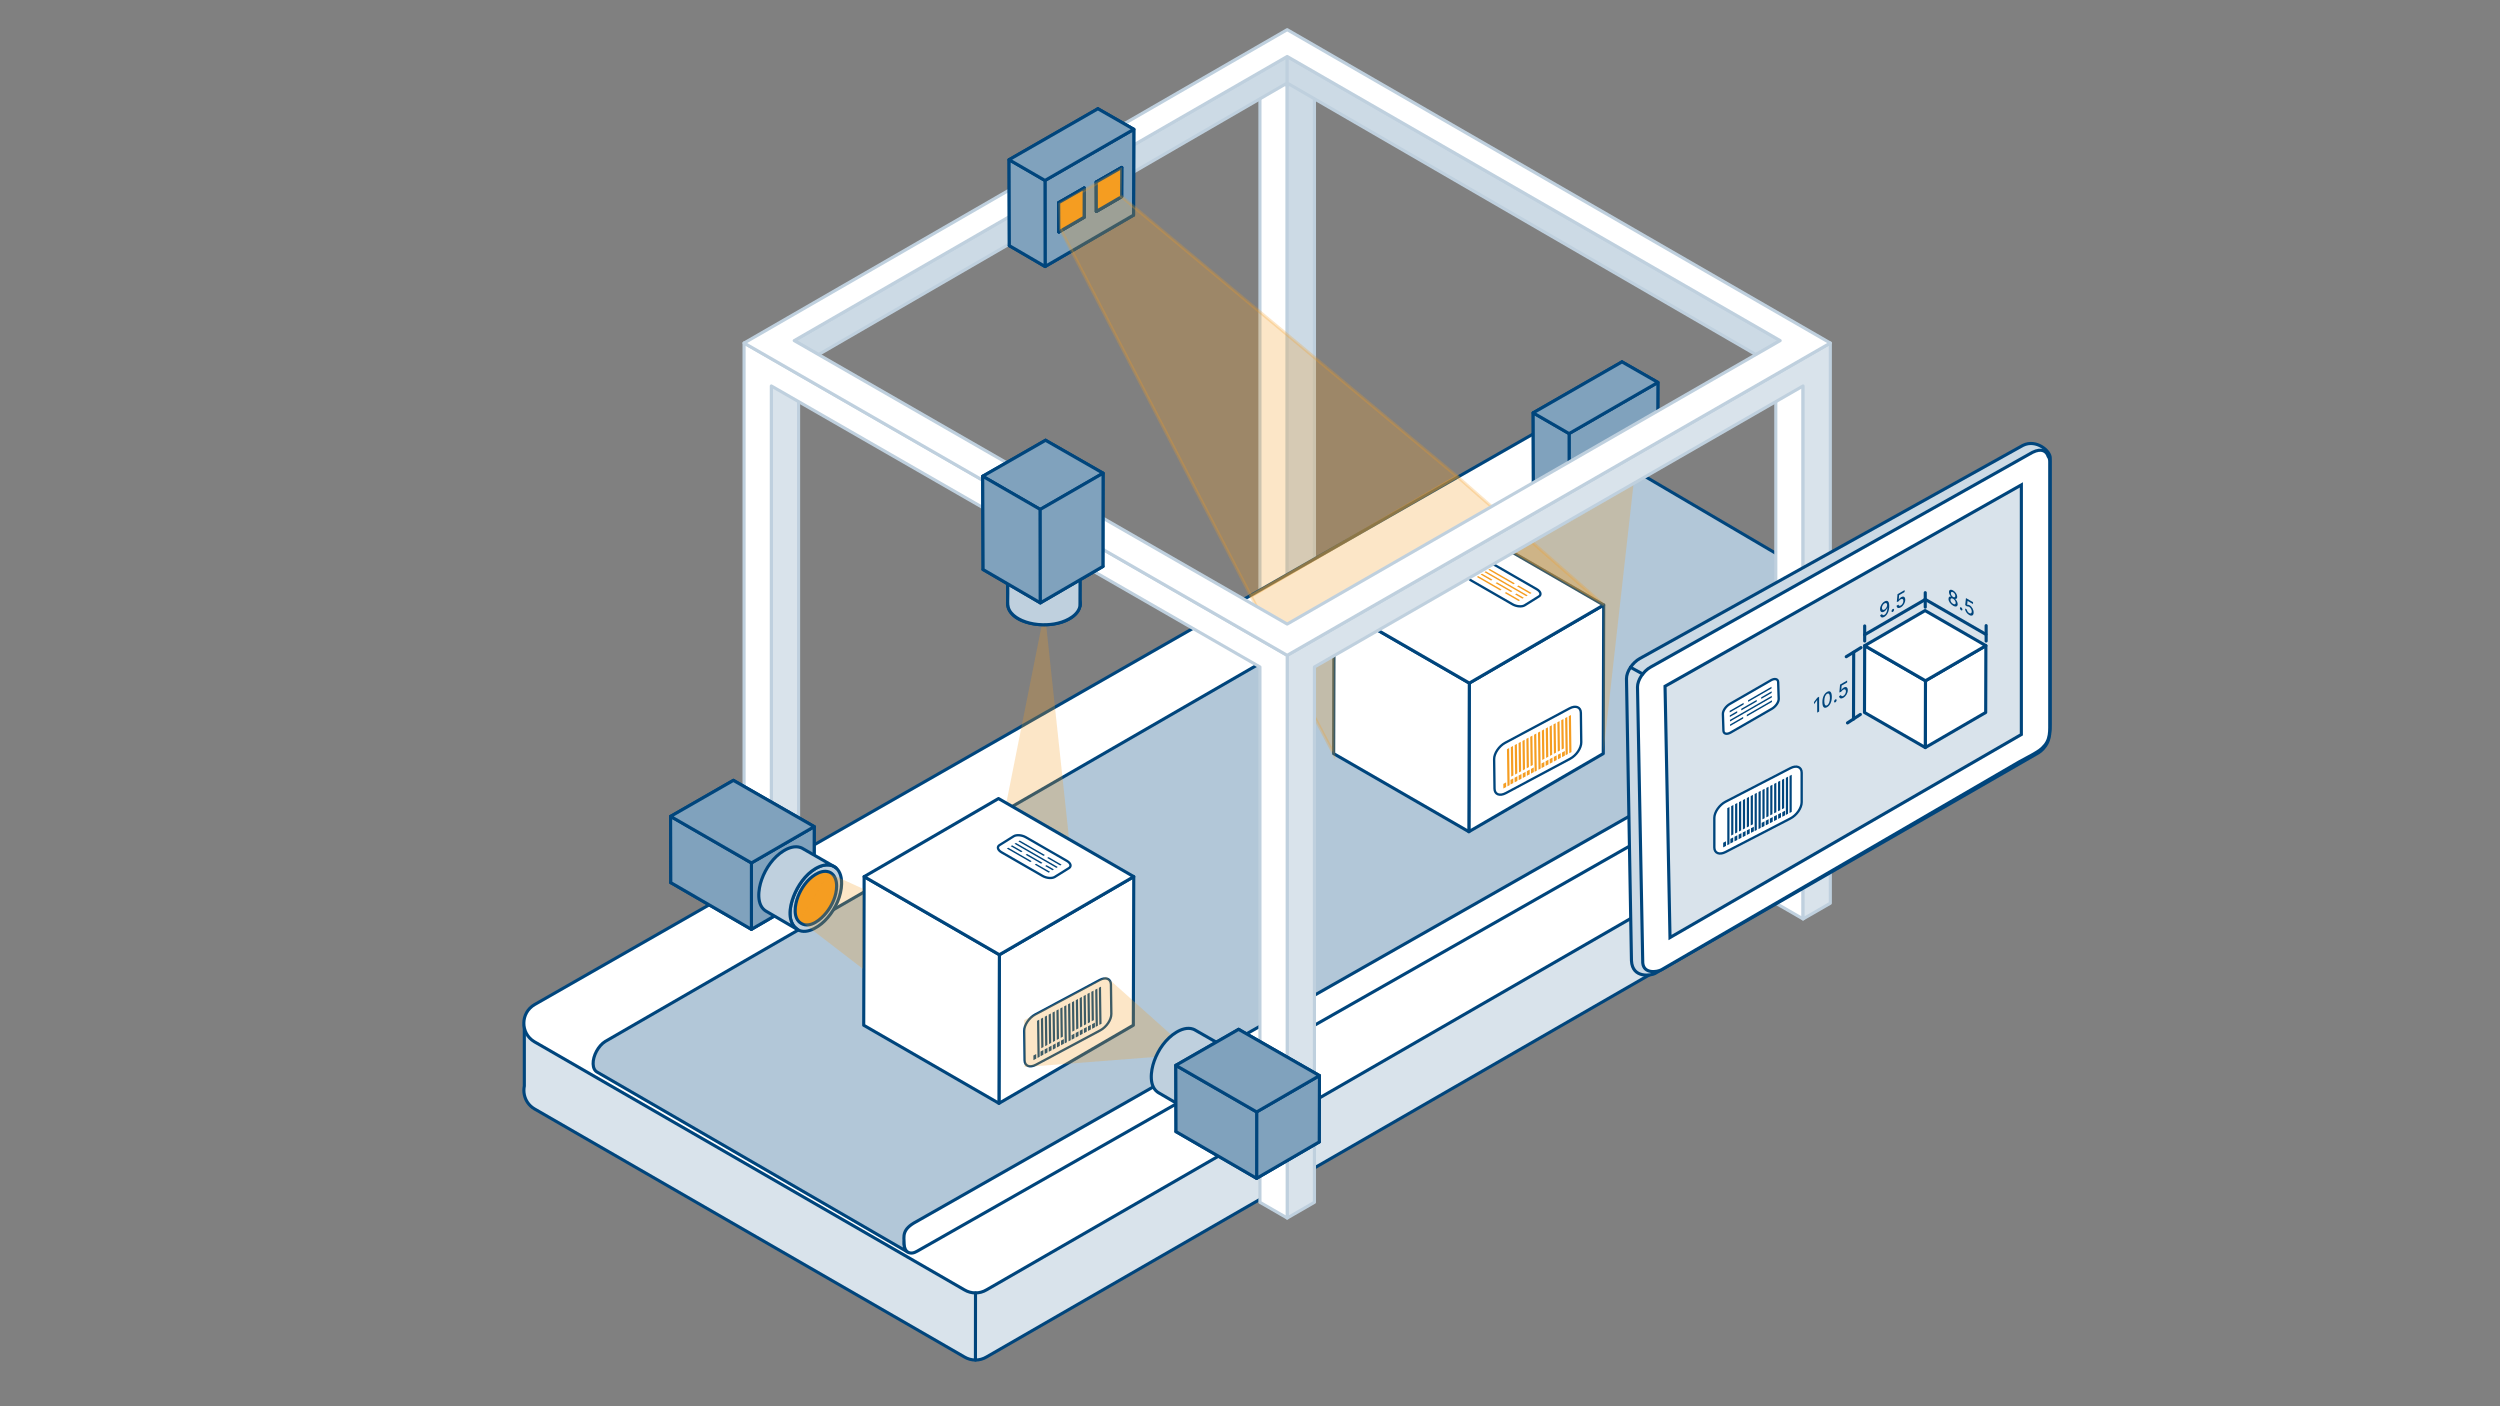 <?xml version="1.0" encoding="utf-8"?>
<!-- Generator: Adobe Illustrator 27.5.0, SVG Export Plug-In . SVG Version: 6.00 Build 0)  -->
<svg version="1.0" id="DWS_system" xmlns="http://www.w3.org/2000/svg" xmlns:xlink="http://www.w3.org/1999/xlink" x="0px" y="0px"
	 viewBox="0 0 3200 1800" enable-background="new 0 0 3200 1800" xml:space="preserve">
<rect x="0" y="0" width="3200" height="1800" fill="#808080" stroke="none"/>
<g id="Frame_back">
	
		<polygon fill="#D9E3EB" stroke="#BFD0DE" stroke-width="4" stroke-linecap="round" stroke-linejoin="round" stroke-miterlimit="10" points="
		1022.19,473.3 1022.19,1206.12 987.3,1226.25 987.3,493.91 	"/>
	<g>
		<polygon fill="#FFFFFF" stroke="#BFD0DE" stroke-width="4" stroke-miterlimit="10" points="1647.61,844.03 1647.61,109.6 
			1612.72,89.68 1612.72,823.9 		"/>
		<polygon fill="#CCDAE5" stroke="#BFD0DE" stroke-width="4" stroke-miterlimit="10" points="1682.49,89.68 1682.49,823.9 
			1647.61,844.03 1647.61,109.6 		"/>
	</g>
</g>
<g id="Conveyor">
	<g display="none">
		<g id="Axonometric_Cube_104_" display="inline">
			<polygon id="Cube_face_-_left_841_" fill="#70747C" points="1658.48,564.18 1675.5,554.35 1675.5,534.51 1658.48,544.33 			"/>
			<polygon id="Cube_face_-_right_841_" fill="#5C6165" points="1634.67,550.43 1658.48,564.18 1658.48,544.33 1634.67,530.58 			
				"/>
			<polygon id="Cube_face_-_top_846_" fill="#838891" points="1658.48,544.33 1675.5,534.51 1651.69,520.76 1634.67,530.58 			"/>
		</g>
		<g display="inline">
			<g id="Axonometric_Cylinder_85_">
				<path id="Cylinder_face_268_" fill="#5C6165" d="M1659.07,350.29c-2.22,1.28-5.82,1.28-8.04,0c-2.22-1.28-2.22-3.36,0-4.64
					s5.82-1.28,8.04,0S1661.29,349.01,1659.07,350.29z"/>
				
					<linearGradient id="Cylinder_body_00000014601230763672484530000006930194833488368035_" gradientUnits="userSpaceOnUse" x1="1649.363" y1="441.691" x2="1660.731" y2="441.691">
					<stop  offset="0" style="stop-color:#A5A4A5"/>
					<stop  offset="1" style="stop-color:#C5C5C5"/>
				</linearGradient>
				<path id="Cylinder_body_198_" fill="url(#Cylinder_body_00000014601230763672484530000006930194833488368035_)" d="
					M1660.73,347.94v184.19c0.01,0.85-0.54,1.7-1.66,2.35c-2.22,1.28-5.82,1.28-8.04,0c-1.1-0.63-1.65-1.46-1.66-2.29V348
					c0.01,0.83,0.57,1.66,1.66,2.29c2.22,1.28,5.82,1.28,8.04,0C1660.19,349.64,1660.74,348.79,1660.73,347.94z"/>
			</g>
			<g id="Axonometric_Cube_107_">
				<polygon id="Cube_face_-_left_844_" fill="#5C6165" points="1654.15,269.08 1635.81,258.49 1635.81,350.58 1654.15,361.17 				
					"/>
				<polygon id="Cube_face_-_right_844_" fill="#70747C" points="1676.06,348.52 1654.15,361.17 1654.15,269.08 1676.06,256.43 				
					"/>
				<polygon id="Cube_face_-_top_849_" fill="#838891" points="1654.15,269.08 1635.81,258.49 1657.72,245.84 1676.06,256.43 				
					"/>
			</g>
			<g id="Axonometric_Cylinder_83_">
				<path id="Cylinder_face_266_" fill="#5C6165" d="M1659.07,46.72c-2.22,1.28-5.82,1.28-8.04,0c-2.22-1.28-2.22-3.36,0-4.64
					c2.22-1.28,5.82-1.28,8.04,0C1661.29,43.36,1661.29,45.44,1659.07,46.72z"/>
				
					<linearGradient id="Cylinder_body_00000175284662250805857240000011644422389591294620_" gradientUnits="userSpaceOnUse" x1="1649.363" y1="153.114" x2="1660.731" y2="153.114">
					<stop  offset="0" style="stop-color:#A5A4A5"/>
					<stop  offset="1" style="stop-color:#C5C5C5"/>
				</linearGradient>
				<path id="Cylinder_body_196_" fill="url(#Cylinder_body_00000175284662250805857240000011644422389591294620_)" d="
					M1660.73,44.37v214.18c0.01,0.85-0.54,1.7-1.66,2.35c-2.22,1.28-5.82,1.28-8.04,0c-1.1-0.63-1.65-1.46-1.66-2.29V44.43
					c0.01,0.83,0.57,1.66,1.66,2.29c2.22,1.28,5.82,1.28,8.04,0C1660.19,46.07,1660.74,45.22,1660.73,44.37z"/>
			</g>
		</g>
		<g id="Axonometric_Cube_106_" display="inline">
			<polygon id="Cube_face_-_left_843_" fill="#70747C" points="1658.48,74.03 1675.5,64.21 1675.5,44.36 1658.48,54.18 			"/>
			<polygon id="Cube_face_-_right_843_" fill="#5C6165" points="1634.67,60.28 1658.48,74.03 1658.48,54.18 1634.67,40.43 			"/>
			<polygon id="Cube_face_-_top_848_" fill="#838891" points="1658.48,54.18 1675.5,44.36 1651.69,30.61 1634.67,40.43 			"/>
		</g>
	</g>
	<g display="none">
		<g display="inline">
			<g id="Axonometric_Cube_95_">
				<polygon id="Cube_face_-_left_799_" fill="#5C6165" points="539.18,626.81 531.52,622.39 531.52,602.54 539.18,606.97 				"/>
				<polygon id="Cube_face_-_right_799_" fill="#70747C" points="744.86,508.06 539.18,626.81 539.18,606.97 744.86,488.21 				"/>
				<polygon id="Cube_face_-_top_804_" fill="#838891" points="539.18,606.97 531.52,602.54 737.2,483.79 744.86,488.21 				"/>
			</g>
		</g>
		<g display="inline">
			<g id="Axonometric_Cube_94_">
				<polygon id="Cube_face_-_left_798_" fill="#5C6165" points="724.5,499.97 716.84,495.55 716.84,457.37 724.5,461.8 				"/>
				<polygon id="Cube_face_-_right_798_" fill="#70747C" points="744.86,488.21 724.5,499.97 724.5,461.8 744.86,450.04 				"/>
				<polygon id="Cube_face_-_top_803_" fill="#838891" points="724.5,461.8 716.84,457.37 737.2,445.62 744.86,450.04 				"/>
			</g>
		</g>
		<g display="inline">
			<g id="Axonometric_Cube_93_">
				<polygon id="Cube_face_-_left_797_" fill="#5C6165" points="539.19,606.96 531.53,602.54 531.53,564.36 539.19,568.79 				"/>
				<polygon id="Cube_face_-_right_797_" fill="#70747C" points="559.55,595.2 539.19,606.96 539.19,568.79 559.55,557.03 				"/>
				<polygon id="Cube_face_-_top_802_" fill="#838891" points="539.19,568.79 531.53,564.36 551.89,552.61 559.55,557.03 				"/>
			</g>
		</g>
	</g>
	<g display="none">
		<g display="inline">
			<g id="Axonometric_Cube_97_">
				<polygon id="Cube_face_-_left_801_" fill="#70747C" points="853.45,579.59 861.11,575.17 861.11,555.32 853.45,559.74 				"/>
				<polygon id="Cube_face_-_right_801_" fill="#5C6165" points="737.2,512.48 853.45,579.59 853.45,559.74 737.2,492.63 				"/>
				<polygon id="Cube_face_-_top_806_" fill="#838891" points="853.45,559.74 861.11,555.32 744.86,488.21 737.2,492.63 				"/>
			</g>
		</g>
		<g display="inline">
			<g id="Axonometric_Cube_96_">
				<polygon id="Cube_face_-_left_800_" fill="#70747C" points="655.44,693.91 663.1,689.49 663.1,669.64 655.44,674.07 				"/>
				<polygon id="Cube_face_-_right_800_" fill="#5C6165" points="539.19,626.8 655.44,693.91 655.44,674.07 539.19,606.95 				"/>
				<polygon id="Cube_face_-_top_805_" fill="#838891" points="655.44,674.07 663.1,669.64 546.85,602.53 539.19,606.95 				"/>
			</g>
		</g>
	</g>
	<g display="none">
		<g display="inline">
			<g id="Axonometric_Cube_90_">
				<polygon id="Cube_face_-_left_794_" fill="#70747C" points="1165.86,759.97 1173.52,755.54 1173.52,735.69 1165.86,740.12 				
					"/>
				<polygon id="Cube_face_-_right_794_" fill="#5C6165" points="1049.62,692.85 1165.86,759.97 1165.86,740.12 1049.62,673 				"/>
				<polygon id="Cube_face_-_top_799_" fill="#838891" points="1165.86,740.12 1173.52,735.69 1057.28,668.58 1049.62,673 				"/>
			</g>
		</g>
		<g display="inline">
			<g id="Axonometric_Cube_88_">
				<polygon id="Cube_face_-_left_792_" fill="#70747C" points="967.85,874.29 975.51,869.86 975.51,850.02 967.85,854.44 				"/>
				<polygon id="Cube_face_-_right_792_" fill="#5C6165" points="851.61,807.17 967.85,874.29 967.85,854.44 851.61,787.33 				"/>
				<polygon id="Cube_face_-_top_797_" fill="#838891" points="967.85,854.44 975.51,850.02 859.27,782.9 851.61,787.33 				"/>
			</g>
		</g>
	</g>
	<g display="none">
		<g display="inline">
			<g id="Axonometric_Cylinder_78_">
				<path id="Cylinder_face_261_" fill="#5C6165" d="M933.19,585.09c0-2.56,1.8-5.68,4.02-6.96c2.22-1.28,4.02-0.24,4.02,2.32
					c0,2.56-1.8,5.68-4.02,6.96C934.99,588.7,933.19,587.66,933.19,585.09z"/>
				
					<linearGradient id="Cylinder_body_00000072272086009560640540000004276432554600716472_" gradientUnits="userSpaceOnUse" x1="866" y1="369.524" x2="877.372" y2="369.524" gradientTransform="matrix(-0.5 0.866 -0.866 -0.5 1591.235 -46.137)">
					<stop  offset="0" style="stop-color:#E8E8E8"/>
					<stop  offset="1" style="stop-color:#A5A4A5"/>
				</linearGradient>
				<path id="Cylinder_body_191_" fill="url(#Cylinder_body_00000072272086009560640540000004276432554600716472_)" d="
					M934.4,587.71L733.55,471.75c-0.74-0.41-1.2-1.32-1.2-2.62c0-2.56,1.8-5.68,4.02-6.96c1.1-0.63,2.09-0.7,2.82-0.3l200.84,115.96
					c-0.72-0.4-1.72-0.34-2.82,0.3c-2.22,1.28-4.02,4.4-4.02,6.96C933.19,586.39,933.66,587.3,934.4,587.71z"/>
			</g>
			<g id="Axonometric_Cube_101_">
				<polygon id="Cube_face_-_left_805_" fill="#302F33" points="955.72,590.72 974.97,579.61 944.16,561.82 924.91,572.94 				"/>
				<polygon id="Cube_face_-_right_805_" fill="#141415" points="924.91,598.1 924.91,572.94 955.72,590.72 955.72,615.88 				"/>
				<polygon id="Cube_face_-_top_810_" fill="#222325" points="955.72,590.72 974.97,579.61 974.97,604.77 955.72,615.88 				"/>
			</g>
			<g id="Axonometric_Cylinder_77_">
				<path id="Cylinder_face_260_" fill="#979797" d="M1163.86,718.27c0-2.56,1.8-5.68,4.02-6.96c2.22-1.28,4.02-0.24,4.02,2.32
					c0,2.56-1.8,5.68-4.02,6.96S1163.86,720.83,1163.86,718.27z"/>
				
					<linearGradient id="Cylinder_body_00000129205308004425446080000015053833732250681782_" gradientUnits="userSpaceOnUse" x1="865.996" y1="103.95" x2="877.369" y2="103.95" gradientTransform="matrix(-0.5 0.866 -0.866 -0.5 1591.235 -46.137)">
					<stop  offset="0" style="stop-color:#E8E8E8"/>
					<stop  offset="1" style="stop-color:#A5A4A5"/>
				</linearGradient>
				<path id="Cylinder_body_190_" fill="url(#Cylinder_body_00000129205308004425446080000015053833732250681782_)" d="
					M1165.06,720.88l-202.2-116.74c-0.74-0.41-1.2-1.32-1.2-2.62c0-2.56,1.8-5.68,4.02-6.96c1.1-0.63,2.09-0.7,2.82-0.3
					l202.2,116.74c-0.73-0.4-1.72-0.34-2.82,0.3c-2.22,1.28-4.02,4.4-4.02,6.96C1163.86,719.56,1164.32,720.47,1165.06,720.88z"/>
			</g>
		</g>
		<g display="inline">
			<g>
				<linearGradient id="SVGID_1_" gradientUnits="userSpaceOnUse" x1="894.29" y1="610.296" x2="897.907" y2="616.561">
					<stop  offset="0" style="stop-color:#E8E8E8"/>
					<stop  offset="1" style="stop-color:#BDBDBD"/>
				</linearGradient>
				<path fill="url(#SVGID_1_)" d="M929.97,590.92c-0.7-0.4-1.33-0.45-1.79-0.19l-69.54,40.15l3.58,6.28l69.54-40.15
					c0.47-0.26,0.77-0.84,0.77-1.66C932.53,593.72,931.39,591.73,929.97,590.92z"/>
				
					<linearGradient id="SVGID_00000012445631442036794740000012469046554453675437_" gradientUnits="userSpaceOnUse" x1="913.463" y1="621.366" x2="917.08" y2="627.63">
					<stop  offset="0" style="stop-color:#E8E8E8"/>
					<stop  offset="1" style="stop-color:#BDBDBD"/>
				</linearGradient>
				<path fill="url(#SVGID_00000012445631442036794740000012469046554453675437_)" d="M949.15,601.99c-0.7-0.4-1.33-0.45-1.79-0.19
					l-69.54,40.15l3.58,6.28l69.54-40.15c0.47-0.26,0.77-0.84,0.77-1.66C951.7,604.79,950.56,602.8,949.15,601.99z"/>
			</g>
			<g id="Axonometric_Cube_100_">
				<polygon id="Cube_face_-_left_804_" fill="#302F33" points="853.08,649.98 889.29,629.08 858.48,611.29 822.28,632.19 				"/>
				<polygon id="Cube_face_-_right_804_" fill="#141415" points="822.28,657.35 822.28,632.19 853.08,649.98 853.08,675.14 				"/>
				<polygon id="Cube_face_-_top_809_" fill="#222325" points="853.08,649.98 889.29,629.08 889.29,654.24 853.08,675.14 				"/>
			</g>
			<g>
				
					<linearGradient id="SVGID_00000164504724851194876640000014408659963535154350_" gradientUnits="userSpaceOnUse" x1="795.291" y1="667.453" x2="798.908" y2="673.718">
					<stop  offset="0" style="stop-color:#E8E8E8"/>
					<stop  offset="1" style="stop-color:#BDBDBD"/>
				</linearGradient>
				<path fill="url(#SVGID_00000164504724851194876640000014408659963535154350_)" d="M827.56,650.05c-0.7-0.4-1.33-0.45-1.79-0.19
					l-62.71,36.2l3.58,6.28l62.71-36.2c0.47-0.26,0.77-0.84,0.77-1.66C830.11,652.85,828.97,650.86,827.56,650.05z"/>
				
					<linearGradient id="SVGID_00000159462692156975538800000003989530579491045310_" gradientUnits="userSpaceOnUse" x1="814.464" y1="678.523" x2="818.081" y2="684.788">
					<stop  offset="0" style="stop-color:#E8E8E8"/>
					<stop  offset="1" style="stop-color:#BDBDBD"/>
				</linearGradient>
				<path fill="url(#SVGID_00000159462692156975538800000003989530579491045310_)" d="M846.73,661.12c-0.7-0.4-1.33-0.45-1.79-0.19
					l-62.71,36.2l3.58,6.28l62.71-36.2c0.47-0.26,0.77-0.84,0.77-1.66C849.29,663.92,848.14,661.93,846.73,661.12z"/>
			</g>
		</g>
		<g display="inline">
			<g id="Axonometric_Cylinder_68_">
				<path id="Cylinder_face_251_" fill="#5C6165" d="M745.84,693.26c0-2.56,1.8-5.68,4.02-6.96c2.22-1.28,4.02-0.24,4.02,2.32
					c0,2.56-1.8,5.68-4.02,6.96C747.64,696.87,745.84,695.83,745.84,693.26z"/>
				
					<linearGradient id="Cylinder_body_00000123426215776934364390000014639155949881343379_" gradientUnits="userSpaceOnUse" x1="1053.362" y1="477.695" x2="1064.734" y2="477.695" gradientTransform="matrix(-0.5 0.866 -0.866 -0.5 1591.235 -46.137)">
					<stop  offset="0" style="stop-color:#E8E8E8"/>
					<stop  offset="1" style="stop-color:#A5A4A5"/>
				</linearGradient>
				<path id="Cylinder_body_189_" fill="url(#Cylinder_body_00000123426215776934364390000014639155949881343379_)" d="
					M747.04,695.88L546.2,579.92c-0.74-0.41-1.2-1.32-1.2-2.62c0-2.56,1.8-5.68,4.02-6.96c1.1-0.63,2.09-0.7,2.82-0.3l200.84,115.96
					c-0.73-0.4-1.72-0.34-2.82,0.3c-2.22,1.28-4.02,4.4-4.02,6.96C745.84,694.56,746.3,695.47,747.04,695.88z"/>
			</g>
			<g id="Axonometric_Cube_99_">
				<polygon id="Cube_face_-_left_803_" fill="#302F33" points="768.36,698.89 787.61,687.78 756.81,670 737.56,681.11 				"/>
				<polygon id="Cube_face_-_right_803_" fill="#141415" points="737.56,706.27 737.56,681.11 768.36,698.89 768.36,724.05 				"/>
				<polygon id="Cube_face_-_top_808_" fill="#222325" points="768.36,698.89 787.61,687.78 787.61,712.94 768.36,724.05 				"/>
			</g>
			<g id="Axonometric_Cylinder_66_">
				<path id="Cylinder_face_249_" fill="#979797" d="M976.5,826.44c0-2.56,1.8-5.68,4.02-6.96c2.22-1.28,4.02-0.24,4.02,2.32
					c0,2.56-1.8,5.68-4.02,6.96C978.3,830.04,976.5,829,976.5,826.44z"/>
				
					<linearGradient id="Cylinder_body_00000005946543892325938870000017442599790954342059_" gradientUnits="userSpaceOnUse" x1="1053.359" y1="212.121" x2="1064.731" y2="212.121" gradientTransform="matrix(-0.5 0.866 -0.866 -0.5 1591.235 -46.137)">
					<stop  offset="0" style="stop-color:#E8E8E8"/>
					<stop  offset="1" style="stop-color:#A5A4A5"/>
				</linearGradient>
				<path id="Cylinder_body_188_" fill="url(#Cylinder_body_00000005946543892325938870000017442599790954342059_)" d="
					M977.71,829.06l-202.2-116.74c-0.74-0.41-1.2-1.32-1.2-2.62c0-2.56,1.8-5.68,4.02-6.96c1.1-0.63,2.09-0.7,2.82-0.3l202.2,116.74
					c-0.72-0.4-1.72-0.34-2.82,0.3c-2.22,1.28-4.02,4.4-4.02,6.96C976.5,827.74,976.96,828.64,977.71,829.06z"/>
			</g>
		</g>
		<g id="Axonometric_Cube_98_" display="inline">
			<polygon id="Cube_face_-_left_838_" fill="#5C6165" points="851.43,751.67 614.85,615.09 614.85,627.66 851.43,764.25 			"/>
			<polygon id="Cube_face_-_right_838_" fill="#70747C" points="1101.59,619.81 851.43,764.25 851.43,751.67 1101.59,607.24 			"/>
			<polygon id="Cube_face_-_top_843_" fill="#838891" points="851.43,751.67 614.85,615.09 865.02,470.66 1101.59,607.24 			"/>
		</g>
	</g>
	<g display="none">
		<g display="inline">
			
				<linearGradient id="SVGID_00000021829255924230763020000006777890376829661107_" gradientUnits="userSpaceOnUse" x1="1555.584" y1="371.509" x2="1560.671" y2="380.319">
				<stop  offset="0" style="stop-color:#E8E8E8"/>
				<stop  offset="1" style="stop-color:#BDBDBD"/>
			</linearGradient>
			<path fill="url(#SVGID_00000021829255924230763020000006777890376829661107_)" d="M1645.29,321.44
				c-0.98-0.57-1.87-0.63-2.52-0.26l-176.84,102.1l5.04,8.84l176.84-102.1c0.66-0.37,1.08-1.18,1.08-2.34
				C1648.88,325.38,1647.27,322.59,1645.29,321.44z"/>
			
				<linearGradient id="SVGID_00000107557362187765919910000000119576798116080269_" gradientUnits="userSpaceOnUse" x1="1555.584" y1="334.923" x2="1560.671" y2="343.733">
				<stop  offset="0" style="stop-color:#E8E8E8"/>
				<stop  offset="1" style="stop-color:#BDBDBD"/>
			</linearGradient>
			<path fill="url(#SVGID_00000107557362187765919910000000119576798116080269_)" d="M1645.29,284.85
				c-0.98-0.57-1.87-0.63-2.52-0.26l-176.84,102.1l5.04,8.84l176.84-102.1c0.66-0.37,1.08-1.18,1.08-2.34
				C1648.88,288.79,1647.27,286,1645.29,284.85z"/>
		</g>
		<g id="Axonometric_Cube_105_" display="inline">
			<polygon id="Cube_face_-_left_842_" fill="#302F33" points="1437.79,417.59 1497.5,383.12 1454.18,358.11 1394.47,392.58 			"/>
			<polygon id="Cube_face_-_right_842_" fill="#141415" points="1394.47,465.02 1394.47,392.58 1437.79,417.59 1437.79,490.03 			
				"/>
			<polygon id="Cube_face_-_top_847_" fill="#222325" points="1437.79,417.59 1497.5,383.12 1497.5,455.56 1437.79,490.03 			"/>
		</g>
		<g display="inline">
			
				<linearGradient id="SVGID_00000012463829482577320290000006362688449442674081_" gradientUnits="userSpaceOnUse" x1="1317.841" y1="508.771" x2="1322.927" y2="517.581">
				<stop  offset="0" style="stop-color:#E8E8E8"/>
				<stop  offset="1" style="stop-color:#BDBDBD"/>
			</linearGradient>
			<path fill="url(#SVGID_00000012463829482577320290000006362688449442674081_)" d="M1413.42,455.31
				c-0.98-0.57-1.87-0.63-2.52-0.27l-188.59,108.89l5.04,8.84l188.59-108.89c0.67-0.37,1.08-1.18,1.08-2.34
				C1417.02,459.24,1415.41,456.45,1413.42,455.31z"/>
			
				<linearGradient id="SVGID_00000168832131751461061630000012743932460014433210_" gradientUnits="userSpaceOnUse" x1="1317.841" y1="472.184" x2="1322.927" y2="480.994">
				<stop  offset="0" style="stop-color:#E8E8E8"/>
				<stop  offset="1" style="stop-color:#BDBDBD"/>
			</linearGradient>
			<path fill="url(#SVGID_00000168832131751461061630000012743932460014433210_)" d="M1413.42,418.72
				c-0.98-0.57-1.87-0.63-2.52-0.26l-188.59,108.88l5.04,8.84l188.59-108.88c0.67-0.37,1.08-1.18,1.08-2.34
				C1417.02,422.66,1415.41,419.87,1413.42,418.72z"/>
		</g>
		<g id="Axonometric_Cube_103_" display="inline">
			<polygon id="Cube_face_-_left_840_" fill="#302F33" points="1440.07,365.24 1483.19,340.35 1451.9,322.28 1408.78,347.18 			"/>
			<polygon id="Cube_face_-_right_840_" fill="#141415" points="1408.78,389.86 1408.78,347.18 1440.07,365.24 1440.07,407.92 			
				"/>
			<polygon id="Cube_face_-_top_845_" fill="#222325" points="1440.07,365.24 1483.19,340.35 1483.19,383.02 1440.07,407.92 			"/>
		</g>
	</g>
	<g display="none">
		<g id="Axonometric_Cube_110_" display="inline">
			<polygon id="Cube_face_-_left_847_" fill="#70747C" points="70.01,826.65 87.03,816.82 87.03,796.98 70.01,806.8 			"/>
			<polygon id="Cube_face_-_right_847_" fill="#5C6165" points="46.2,812.9 70.01,826.65 70.01,806.8 46.2,793.05 			"/>
			<polygon id="Cube_face_-_top_852_" fill="#838891" points="70.01,806.8 87.03,796.98 63.22,783.23 46.2,793.05 			"/>
		</g>
		<g display="inline">
			<g id="Axonometric_Cylinder_80_">
				<path id="Cylinder_face_263_" fill="#5C6165" d="M70.6,612.76c-2.22,1.28-5.82,1.28-8.04,0c-2.22-1.28-2.22-3.36,0-4.64
					c2.22-1.28,5.82-1.28,8.04,0S72.82,611.48,70.6,612.76z"/>
				
					<linearGradient id="Cylinder_body_00000014601919529591694100000002413871057414690225_" gradientUnits="userSpaceOnUse" x1="60.893" y1="704.16" x2="72.263" y2="704.16">
					<stop  offset="0" style="stop-color:#A5A4A5"/>
					<stop  offset="1" style="stop-color:#C5C5C5"/>
				</linearGradient>
				<path id="Cylinder_body_193_" fill="url(#Cylinder_body_00000014601919529591694100000002413871057414690225_)" d="
					M72.26,610.41V794.6c0.01,0.85-0.54,1.7-1.66,2.35c-2.22,1.28-5.82,1.28-8.04,0c-1.1-0.63-1.65-1.46-1.66-2.29V610.47
					c0.01,0.83,0.57,1.66,1.66,2.29c2.22,1.28,5.82,1.28,8.04,0C71.72,612.11,72.28,611.26,72.26,610.41z"/>
			</g>
			<g id="Axonometric_Cube_109_">
				<polygon id="Cube_face_-_left_846_" fill="#5C6165" points="65.69,531.55 47.34,520.96 47.34,613.05 65.69,623.64 				"/>
				<polygon id="Cube_face_-_right_846_" fill="#70747C" points="87.6,610.99 65.69,623.64 65.69,531.55 87.6,518.9 				"/>
				<polygon id="Cube_face_-_top_851_" fill="#838891" points="65.69,531.55 47.34,520.96 69.25,508.31 87.6,518.9 				"/>
			</g>
			<g id="Axonometric_Cylinder_79_">
				<path id="Cylinder_face_262_" fill="#5C6165" d="M70.6,309.19c-2.22,1.28-5.82,1.28-8.04,0c-2.22-1.28-2.22-3.36,0-4.64
					c2.22-1.28,5.82-1.28,8.04,0C72.82,305.83,72.82,307.91,70.6,309.19z"/>
				
					<linearGradient id="Cylinder_body_00000150086200533971281810000004514431716365146035_" gradientUnits="userSpaceOnUse" x1="60.893" y1="415.584" x2="72.263" y2="415.584">
					<stop  offset="0" style="stop-color:#A5A4A5"/>
					<stop  offset="1" style="stop-color:#C5C5C5"/>
				</linearGradient>
				<path id="Cylinder_body_192_" fill="url(#Cylinder_body_00000150086200533971281810000004514431716365146035_)" d="
					M72.26,306.84v214.18c0.01,0.85-0.54,1.7-1.66,2.35c-2.22,1.28-5.82,1.28-8.04,0c-1.1-0.63-1.65-1.46-1.66-2.29V306.9
					c0.01,0.83,0.57,1.66,1.66,2.29c2.22,1.28,5.82,1.28,8.04,0C71.72,308.54,72.28,307.69,72.26,306.84z"/>
			</g>
		</g>
		<g id="Axonometric_Cube_108_" display="inline">
			<polygon id="Cube_face_-_left_845_" fill="#70747C" points="70.01,336.5 87.03,326.67 87.03,306.83 70.01,316.65 			"/>
			<polygon id="Cube_face_-_right_845_" fill="#5C6165" points="46.2,322.75 70.01,336.5 70.01,316.65 46.2,302.9 			"/>
			<polygon id="Cube_face_-_top_850_" fill="#838891" points="70.01,316.65 87.03,306.83 63.22,293.08 46.2,302.9 			"/>
		</g>
	</g>
	<g display="none">
		<g id="Axonometric_Cube_77_" display="inline">
			<polygon id="Cube_face_-_left_781_" fill="#141415" points="2002.22,961.19 1805.71,847.74 1805.71,337.96 2002.22,451.41 			"/>
			<polygon id="Cube_face_-_right_781_" fill="#222325" points="2144.9,878.81 2002.22,961.19 2002.22,451.41 2144.9,369.03 			"/>
			<polygon id="Cube_face_-_top_786_" fill="#302F33" points="2002.22,451.41 1805.71,337.96 1948.39,255.58 2144.9,369.03 			"/>
		</g>
		<g id="Axonometric_Cube_85_" display="inline">
			<polygon id="Cube_face_-_left_789_" fill="#141415" points="1920.6,968.03 1786.42,890.56 1786.42,655.68 1920.6,733.15 			"/>
			<polygon id="Cube_face_-_right_789_" fill="#222325" points="1967.98,940.68 1920.6,968.03 1920.6,733.15 1967.98,705.79 			"/>
			<polygon id="Cube_face_-_top_794_" fill="#302F33" points="1920.6,733.15 1786.42,655.68 1833.8,628.32 1967.98,705.79 			"/>
		</g>
		<g display="inline">
			<polygon fill="#CE2E2E" points="2031.03,564.38 2041.01,558.66 2036.53,543.88 2026.55,549.6 			"/>
			<polygon fill="#C12D2C" points="2026.55,549.6 2036.53,543.88 2035.33,531.42 2025.35,537.15 			"/>
			<polygon fill="#821F20" points="2031.03,564.38 2026.55,549.6 2025.35,537.15 2025.35,562.19 			"/>
		</g>
		<g display="inline">
			<polygon fill="#7392CB" points="2125.75,462.24 2024.16,520.9 2024.16,458.99 2125.75,400.34 			"/>
			<polygon opacity="0.6" fill="#547FBF" points="2121.01,403.08 2121.01,459.51 2024.16,515.42 2024.16,520.9 2125.75,462.24 
				2125.75,400.34 			"/>
		</g>
		<g display="inline">
			<g>
				<path fill="#7392CB" d="M2088.21,516.83c1.57-0.91,2.83-0.15,2.83,1.61c0,1.8-1.24,4-2.81,4.91c-1.57,0.9-2.83,0.15-2.83-1.65
					C2085.39,519.94,2086.64,517.73,2088.21,516.83z"/>
			</g>
			<g>
				<path fill="#7392CB" d="M2076.45,523.62c1.57-0.9,2.83-0.15,2.83,1.61c0,1.8-1.25,4-2.81,4.91c-1.57,0.91-2.82,0.15-2.83-1.65
					C2073.64,526.72,2074.89,524.52,2076.45,523.62z"/>
			</g>
			<g>
				<path fill="#7392CB" d="M2064.7,530.4c1.57-0.9,2.83-0.15,2.83,1.61c0.01,1.8-1.24,4-2.81,4.91c-1.57,0.9-2.82,0.15-2.83-1.65
					C2061.88,533.51,2063.13,531.31,2064.7,530.4z"/>
			</g>
			<g>
				<path fill="#7392CB" d="M2052.94,537.19c1.57-0.91,2.82-0.15,2.83,1.61c0.01,1.8-1.24,4-2.81,4.91
					c-1.57,0.9-2.82,0.15-2.83-1.65C2050.13,540.29,2051.38,538.09,2052.94,537.19z"/>
			</g>
		</g>
		<g display="inline">
			<g>
				<g>
					<g>
						<g id="Axonometric_Cylinder_65_">
							
								<linearGradient id="SVGID_00000092427235746712745340000006805810054558230432_" gradientUnits="userSpaceOnUse" x1="1375.331" y1="-786.204" x2="1392.51" y2="-786.204" gradientTransform="matrix(0.5 -0.866 -0.866 -0.5 752.553 1303.313)">
								<stop  offset="0" style="stop-color:#606468"/>
								<stop  offset="1" style="stop-color:#70747C"/>
							</linearGradient>
							<path fill="url(#SVGID_00000092427235746712745340000006805810054558230432_)" d="M2126.22,508.35l-6.11-3.53
								c-1.08-0.64-1.74-1.99-1.74-3.91c0-3.87,2.72-8.58,6.07-10.52c1.7-0.98,3.23-1.06,4.33-0.4l6.11,3.53L2126.22,508.35z"/>
							<path id="Cylinder_face_248_" fill="#838891" d="M2130.55,493.92c-3.35,1.94-6.07,6.65-6.07,10.52s2.72,5.44,6.07,3.51
								c3.35-1.94,6.07-6.65,6.07-10.52C2136.62,493.55,2133.9,491.98,2130.55,493.92z"/>
						</g>
						<polygon fill="#7392CB" points="2125.63,481.92 2123.02,483.44 2123.02,488.75 2125.63,487.24 						"/>
					</g>
				</g>
			</g>
		</g>
		<g display="inline">
			<g>
				<g>
					<g>
						<g id="Axonometric_Cylinder_67_">
							
								<linearGradient id="SVGID_00000047057399593084951800000014819286330385585550_" gradientUnits="userSpaceOnUse" x1="1355.124" y1="-774.539" x2="1372.304" y2="-774.539" gradientTransform="matrix(0.5 -0.866 -0.866 -0.5 752.553 1303.313)">
								<stop  offset="0" style="stop-color:#606468"/>
								<stop  offset="1" style="stop-color:#70747C"/>
							</linearGradient>
							<path fill="url(#SVGID_00000047057399593084951800000014819286330385585550_)" d="M2106.01,520.02l-6.11-3.53
								c-1.08-0.64-1.74-2-1.74-3.91c0-3.87,2.72-8.58,6.07-10.52c1.7-0.98,3.23-1.06,4.33-0.4l6.11,3.53L2106.01,520.02z"/>
							<path id="Cylinder_face_250_" fill="#838891" d="M2110.35,505.59c-3.35,1.94-6.07,6.65-6.07,10.52
								c0,3.87,2.72,5.44,6.07,3.51c3.35-1.94,6.07-6.65,6.07-10.52C2116.42,505.22,2113.7,503.65,2110.35,505.59z"/>
						</g>
						<polygon fill="#7392CB" points="2105.43,493.59 2102.81,495.1 2102.81,500.41 2105.43,498.9 						"/>
					</g>
				</g>
			</g>
		</g>
		<path display="inline" fill="#141415" d="M2039.15,864.42l-23.93,13.82c-0.98,0.57-1.77,0.23-1.77-0.75c0-0.98,0.79-2.23,1.77-2.8
			l23.93-13.82c0.98-0.56,1.77-0.23,1.77,0.75S2040.12,863.85,2039.15,864.42z M2071.94,843.71c0-0.98-0.79-1.31-1.77-0.75
			l-23.93,13.81c-0.98,0.56-1.77,1.82-1.77,2.8c0,0.98,0.79,1.31,1.77,0.75l23.93-13.81
			C2071.14,845.94,2071.94,844.69,2071.94,843.71z M2102.95,825.8c0-0.98-0.79-1.31-1.77-0.75l-23.93,13.81
			c-0.98,0.57-1.77,1.82-1.77,2.8c0,0.98,0.79,1.32,1.77,0.75l23.93-13.81C2102.16,828.03,2102.95,826.78,2102.95,825.8z
			 M2133.97,807.9c0-0.98-0.79-1.32-1.77-0.75l-23.93,13.82c-0.98,0.57-1.77,1.82-1.77,2.8c0,0.98,0.79,1.31,1.77,0.75l23.93-13.82
			C2133.18,810.13,2133.97,808.87,2133.97,807.9z M2039.15,871.25l-23.93,13.81c-0.98,0.57-1.77,0.23-1.77-0.75
			c0-0.98,0.79-2.23,1.77-2.8l23.93-13.81c0.98-0.56,1.77-0.23,1.77,0.75S2040.12,870.68,2039.15,871.25z M2071.94,850.54
			c0-0.98-0.79-1.31-1.77-0.75l-23.93,13.81c-0.98,0.57-1.77,1.82-1.77,2.8c0,0.98,0.79,1.32,1.77,0.75l23.93-13.81
			C2071.14,852.77,2071.94,851.52,2071.94,850.54z M2102.95,832.64c0-0.98-0.79-1.32-1.77-0.75l-23.93,13.81
			c-0.98,0.57-1.77,1.82-1.77,2.8c0,0.98,0.79,1.31,1.77,0.75l23.93-13.81C2102.16,834.87,2102.95,833.61,2102.95,832.64z
			 M2133.97,814.73c0-0.98-0.79-1.31-1.77-0.75l-23.93,13.81c-0.98,0.57-1.77,1.82-1.77,2.8s0.79,1.31,1.77,0.75l23.93-13.81
			C2133.18,816.96,2133.97,815.71,2133.97,814.73z M2039.15,878.08l-23.93,13.81c-0.98,0.57-1.77,0.23-1.77-0.75s0.79-2.23,1.77-2.8
			l23.93-13.81c0.98-0.57,1.77-0.23,1.77,0.75C2040.92,876.26,2040.12,877.51,2039.15,878.08z M2071.94,857.37
			c0-0.98-0.79-1.32-1.77-0.75l-23.93,13.81c-0.98,0.57-1.77,1.82-1.77,2.8c0,0.98,0.79,1.31,1.77,0.75l23.93-13.81
			C2071.14,859.6,2071.94,858.35,2071.94,857.37z M2102.95,839.47c0-0.98-0.79-1.31-1.77-0.75l-23.93,13.81
			c-0.98,0.57-1.77,1.82-1.77,2.8s0.79,1.31,1.77,0.75l23.93-13.81C2102.16,841.7,2102.95,840.45,2102.95,839.47z M2133.97,821.56
			c0-0.98-0.79-1.31-1.77-0.75l-23.93,13.81c-0.98,0.57-1.77,1.82-1.77,2.8c0,0.98,0.79,1.31,1.77,0.75l23.93-13.81
			C2133.18,823.79,2133.97,822.54,2133.97,821.56z M2039.15,911.83l-23.93,13.81c-0.98,0.57-1.77,0.23-1.77-0.75
			c0-0.98,0.79-2.23,1.77-2.8l23.93-13.81c0.98-0.57,1.77-0.23,1.77,0.75S2040.12,911.27,2039.15,911.83z M2071.94,891.13
			c0-0.98-0.79-1.31-1.77-0.75l-23.93,13.81c-0.98,0.57-1.77,1.82-1.77,2.8c0,0.98,0.79,1.31,1.77,0.75l23.93-13.81
			C2071.14,893.36,2071.94,892.1,2071.94,891.13z M2102.95,873.22c0-0.98-0.79-1.32-1.77-0.75l-23.93,13.82
			c-0.98,0.56-1.77,1.82-1.77,2.8c0,0.98,0.79,1.31,1.77,0.75l23.93-13.82C2102.16,875.45,2102.95,874.2,2102.95,873.22z
			 M2133.97,855.31c0-0.98-0.79-1.31-1.77-0.75l-23.93,13.81c-0.98,0.57-1.77,1.82-1.77,2.8c0,0.98,0.79,1.31,1.77,0.75l23.93-13.81
			C2133.18,857.54,2133.97,856.29,2133.97,855.31z M2039.15,918.66l-23.93,13.81c-0.98,0.57-1.77,0.23-1.77-0.75
			c0-0.98,0.79-2.23,1.77-2.8l23.93-13.81c0.98-0.57,1.77-0.23,1.77,0.75S2040.12,918.1,2039.15,918.66z M2071.94,897.96
			c0-0.98-0.79-1.32-1.77-0.75l-23.93,13.82c-0.98,0.57-1.77,1.82-1.77,2.8c0,0.98,0.79,1.31,1.77,0.75l23.93-13.82
			C2071.14,900.19,2071.94,898.94,2071.94,897.96z M2102.95,880.05c0-0.98-0.79-1.31-1.77-0.75l-23.93,13.81
			c-0.98,0.57-1.77,1.82-1.77,2.8c0,0.98,0.79,1.31,1.77,0.75l23.93-13.81C2102.16,882.28,2102.95,881.03,2102.95,880.05z
			 M2133.97,862.14c0-0.98-0.79-1.31-1.77-0.75l-23.93,13.81c-0.98,0.57-1.77,1.82-1.77,2.8s0.79,1.32,1.77,0.75l23.93-13.81
			C2133.18,864.37,2133.97,863.12,2133.97,862.14z M2039.15,925.49l-23.93,13.81c-0.98,0.57-1.77,0.23-1.77-0.75
			c0-0.98,0.79-2.23,1.77-2.8l23.93-13.81c0.98-0.57,1.77-0.23,1.77,0.75S2040.12,924.93,2039.15,925.49z M2071.94,904.79
			c0-0.98-0.79-1.31-1.77-0.75l-23.93,13.81c-0.98,0.57-1.77,1.82-1.77,2.8s0.79,1.31,1.77,0.75l23.93-13.81
			C2071.14,907.02,2071.94,905.77,2071.94,904.79z M2102.95,886.88c0-0.98-0.79-1.31-1.77-0.75l-23.93,13.81
			c-0.98,0.57-1.77,1.82-1.77,2.8s0.79,1.32,1.77,0.75l23.93-13.81C2102.16,889.11,2102.95,887.86,2102.95,886.88z M2133.97,868.97
			c0-0.98-0.79-1.31-1.77-0.75l-23.93,13.81c-0.98,0.57-1.77,1.82-1.77,2.8s0.79,1.31,1.77,0.75l23.93-13.81
			C2133.18,871.2,2133.97,869.95,2133.97,868.97z"/>
		<g display="inline">
			<path fill="#463425" d="M2022.39,835.93c-1.02,0.59-1.93,0.59-2.44,0c-0.51-0.59-0.51-1.64,0-2.82l15.67-36.19
				c0.51-1.18,1.43-2.23,2.45-2.82c1.02-0.59,1.55-0.37,2.06,0.22l15.67,18.09c0.51,0.59,0.9,1.42,0.39,2.6
				c-0.51,1.18-1.42,2.23-2.45,2.82L2022.39,835.93z"/>
			<path fill="#E9A500" d="M2021.82,832.27l15.07-34.8c0.63-1.46,2.21-2.37,2.84-1.64l15.07,17.4c0.63,0.73-0.16,2.55-1.42,3.28
				l-30.14,17.4C2021.98,834.64,2021.19,833.73,2021.82,832.27z"/>
			<path fill="#463425" d="M2041.52,803.29l-1.33,11.91c-0.06,0.58-0.69,1.35-1.42,1.77c-0.74,0.42-1.36,0.37-1.42-0.13l-1.33-10.38
				c-0.18-1.38,1.08-3.42,2.75-4.38S2041.7,801.71,2041.52,803.29z M2038.77,818.12c-1.07,0.62-1.94,1.99-1.94,3.07
				c0,1.07,0.87,1.44,1.94,0.82c1.07-0.62,1.94-1.99,1.94-3.07S2039.84,817.5,2038.77,818.12z"/>
		</g>
	</g>
	<g display="none">
		<g display="inline">
			<g id="Axonometric_Cube_92_">
				<polygon id="Cube_face_-_left_796_" fill="#5C6165" points="973.3,877.45 965.64,873.03 965.64,853.18 973.3,857.61 				"/>
				<polygon id="Cube_face_-_right_796_" fill="#70747C" points="1178.98,758.7 973.3,877.45 973.3,857.61 1178.98,738.86 				"/>
				<polygon id="Cube_face_-_top_801_" fill="#838891" points="973.3,857.61 965.64,853.18 1171.32,734.43 1178.98,738.86 				"/>
			</g>
		</g>
		<g display="inline">
			<g id="Axonometric_Cube_89_">
				<polygon id="Cube_face_-_left_793_" fill="#5C6165" points="1158.63,750.61 1150.97,746.19 1150.97,708.02 1158.63,712.44 				
					"/>
				<polygon id="Cube_face_-_right_793_" fill="#70747C" points="1178.98,738.86 1158.63,750.61 1158.63,712.44 1178.98,700.68 				
					"/>
				<polygon id="Cube_face_-_top_798_" fill="#838891" points="1158.63,712.44 1150.97,708.02 1171.32,696.26 1178.98,700.68 				
					"/>
			</g>
		</g>
		<g display="inline">
			<g id="Axonometric_Cube_91_">
				<polygon id="Cube_face_-_left_795_" fill="#5C6165" points="973.32,857.6 965.65,853.18 965.65,815.01 973.32,819.43 				"/>
				<polygon id="Cube_face_-_right_795_" fill="#70747C" points="993.67,845.85 973.32,857.6 973.32,819.43 993.67,807.67 				"/>
				<polygon id="Cube_face_-_top_800_" fill="#838891" points="973.32,819.43 965.65,815.01 986.01,803.25 993.67,807.67 				"/>
			</g>
		</g>
	</g>
	<path id="Cylinder_face_265_" display="none" fill="#979797" d="M1165.33,719.22c0-2.56,1.8-5.68,4.02-6.96
		c2.22-1.28,4.02-0.24,4.02,2.32c0,2.56-1.8,5.68-4.02,6.96S1165.33,721.78,1165.33,719.22z"/>
	<path id="Cylinder_face_264_" display="none" fill="#979797" d="M979.62,826.44c0-2.56,1.8-5.68,4.02-6.96
		c2.22-1.28,4.02-0.24,4.02,2.32c0,2.56-1.8,5.68-4.02,6.96C981.42,830.04,979.62,829,979.62,826.44z"/>
	<g>
		<path fill="#D9E3EB" stroke="#00457C" stroke-width="4" stroke-miterlimit="10" d="M2475.53,898.92v39.75l-473.67-302.74
			c-8.64-5.56-19.66-5.85-28.59-0.75L728.67,1346.4v-33.28h-57.54v76.96c-0.74,3.68-0.75,7.47,0,11.14v0
			c1.45,7.13,5.68,13.78,12.78,18.04l550.51,317.64c8.76,5.26,19.72,5.24,28.46-0.06l1256.91-724.59
			c9.38-5.68,13.76-15.58,13.19-25.23h0.1v-88.11H2475.53z"/>
		<path fill="#FFFFFF" stroke="#00457C" stroke-width="4" stroke-miterlimit="10" d="M2519.78,926.35l-1256.91,724.59
			c-4.37,2.65-9.3,3.98-14.22,3.99c-4.93,0.01-9.86-1.3-14.24-3.93l-550.51-317.64c-18.07-10.84-17.79-37.12,0.51-47.58
			l1288.87-736.49c8.92-5.1,19.94-4.81,28.59,0.75l518.54,329.55C2537.56,890.6,2537.22,915.79,2519.78,926.35z"/>
	</g>
	<g>
		<path fill="#B2C7D8" stroke="#00457C" stroke-width="4" stroke-miterlimit="10" d="M774.83,1332.98l1284.79-741.86
			c4.48-2.75,8.62-3.1,11.66-1.44l404.98,238.04c-3.04-1.66-6.84,11.29-11.32,14.05l-1291.65,734.5
			c-8.91,5.47-16.28,5.84-15.97,16.24c0.15,5.17,2.09,8.76,5.1,10.4l-398.13-230.68c-3-1.64-4.94-5.23-5.1-10.4
			C758.89,1351.43,765.92,1338.45,774.83,1332.98z"/>
		<g>
			<path fill="#FFFFFF" stroke="#00457C" stroke-width="4" stroke-miterlimit="10" d="M1172.95,1563.66
				c-18.75,9.96-15.94,18.45-15.63,28.85c0.31,10.4,7.85,14.43,16.76,8.96l1291.65-734.5c21.38-13.55,15.94-18.45,15.63-28.85
				c-0.31-10.4-7.85-14.43-16.76-8.96L1172.95,1563.66z"/>
		</g>
	</g>
	
		<line fill="#FFFFFF" stroke="#00457C" stroke-width="4" stroke-linecap="round" stroke-linejoin="round" stroke-miterlimit="10" x1="1248.55" y1="1740.83" x2="1248.65" y2="1654.92"/>
</g>
<g id="scanning">
	<polygon opacity="0.25" fill="#F59D21" points="1337.12,781.53 1276.38,1086.73 1345.6,1124.9 1372.03,1107.82 	"/>
</g>
<g id="box">
	<g>
		<g id="dimension_cube_00000115474504679860350260000009467484514882885258_">
			<g enable-background="new    ">
				<g>
					<polygon fill="#FFFFFF" stroke="#00457C" stroke-width="4" stroke-linejoin="round" stroke-miterlimit="10" points="
						2052.72,774.4 2052.18,964.62 1880.18,1064.57 1880.72,874.36 					"/>
				</g>
				<g>
					<polygon fill="#FFFFFF" stroke="#00457C" stroke-width="4" stroke-linejoin="round" stroke-miterlimit="10" points="
						1880.72,874.36 1880.18,1064.57 1707.06,964.62 1707.6,774.4 					"/>
				</g>
				<g>
					<polygon fill="#FFFFFF" stroke="#00457C" stroke-width="4" stroke-linejoin="round" stroke-miterlimit="10" points="
						2052.72,774.4 1880.72,874.36 1707.6,774.4 1879.6,674.45 					"/>
				</g>
			</g>
		</g>
		<g id="barcode_00000103263665358262618060000000443627826006726318_">
			<g>
				<path fill="none" stroke="#00457C" stroke-width="3" stroke-miterlimit="10" d="M2024.01,950.11
					c0.1,7.39-6.23,16.79-14.11,21.01l-82.43,44.06c-7.9,4.22-14.38,1.68-14.48-5.71l-0.5-37.68c-0.1-7.39,6.22-16.79,14.12-21.01
					l82.43-44.07c7.88-4.22,14.37-1.66,14.47,5.71L2024.01,950.11z"/>
			</g>
			<g>
				<g>
					<polygon fill="#F59D21" points="1932.33,1005.02 1929.54,1006.5 1928.9,959 1931.69,957.51 					"/>
					<polygon fill="#F59D21" points="1937.16,992.54 1934.38,994.03 1933.87,956.34 1936.66,954.85 					"/>
					<polygon fill="#F59D21" points="1942.13,989.89 1939.34,991.39 1938.84,953.69 1941.63,952.2 					"/>
					<polygon fill="#F59D21" points="1947.08,987.23 1944.3,988.73 1943.79,951.04 1946.58,949.54 					"/>
					<polygon fill="#F59D21" points="1952.04,984.59 1949.26,986.08 1948.76,948.38 1951.54,946.9 					"/>
					<polygon fill="#F59D21" points="1957.02,981.92 1954.23,983.41 1953.73,945.73 1956.51,944.24 					"/>
					<polygon fill="#F59D21" points="1961.98,979.28 1959.19,980.76 1958.69,943.08 1961.47,941.59 					"/>
					<polygon fill="#F59D21" points="1967.06,986.43 1964.29,987.93 1963.65,940.42 1966.43,938.93 					"/>
					<polygon fill="#F59D21" points="1972.04,983.79 1969.26,985.27 1968.62,937.76 1971.4,936.28 					"/>
					<polygon fill="#F59D21" points="1976.87,971.31 1974.08,972.8 1973.58,935.11 1976.36,933.62 					"/>
					<polygon fill="#F59D21" points="1981.84,968.65 1979.05,970.15 1978.54,932.45 1981.34,930.97 					"/>
					<polygon fill="#F59D21" points="1986.8,966.01 1984.02,967.49 1983.51,929.8 1986.29,928.31 					"/>
					<polygon fill="#F59D21" points="1991.76,963.36 1988.97,964.83 1988.47,927.15 1991.26,925.66 					"/>
					<polygon fill="#F59D21" points="1996.72,960.7 1993.94,962.18 1993.43,924.49 1996.22,923 					"/>
					<polygon fill="#F59D21" points="2001.69,958.04 1998.91,959.54 1998.4,921.83 2001.19,920.35 					"/>
					<polygon fill="#F59D21" points="2006.78,965.2 2004,966.7 2003.36,919.19 2006.15,917.69 					"/>
					<polygon fill="#F59D21" points="2011.47,962.71 2008.68,964.2 2008.05,916.69 2010.83,915.2 					"/>
				</g>
				<g>
					<polygon fill="#F59D21" points="1937.05,1002.29 1933.46,1004.2 1933.38,998.28 1936.97,996.36 					"/>
					<polygon fill="#F59D21" points="1927.89,1007.39 1924.31,1009.3 1924.23,1003.38 1927.81,1001.46 					"/>
					<polygon fill="#F59D21" points="1942.29,999.49 1938.71,1001.41 1938.63,995.47 1942.21,993.56 					"/>
					<polygon fill="#F59D21" points="1947.54,996.69 1943.95,998.6 1943.87,992.67 1947.46,990.75 					"/>
					<polygon fill="#F59D21" points="1952.78,993.89 1949.2,995.8 1949.12,989.87 1952.7,987.96 					"/>
					<polygon fill="#F59D21" points="1958.03,991.08 1954.44,993 1954.36,987.07 1957.95,985.14 					"/>
					<polygon fill="#F59D21" points="1963.27,988.27 1959.68,990.19 1959.61,984.27 1963.19,982.34 					"/>
				</g>
				<g>
					<polygon fill="#F59D21" points="1976.81,981.23 1973.23,983.14 1973.15,977.22 1976.73,975.3 					"/>
					<polygon fill="#F59D21" points="1982.06,978.42 1978.47,980.34 1978.39,974.41 1981.98,972.49 					"/>
					<polygon fill="#F59D21" points="1987.3,975.62 1983.72,977.53 1983.64,971.61 1987.22,969.7 					"/>
					<polygon fill="#F59D21" points="1992.55,972.82 1988.96,974.74 1988.88,968.81 1992.47,966.88 					"/>
					<polygon fill="#F59D21" points="1997.79,970.02 1994.2,971.93 1994.12,966 1997.71,964.09 					"/>
					<polygon fill="#F59D21" points="2003.04,967.21 1999.45,969.14 1999.37,963.21 2002.96,961.29 					"/>
				</g>
			</g>
		</g>
		<g id="label_00000158030535988573316150000004926198641051088296_">
			<g>
				<path fill="none" stroke="#00457C" stroke-width="3" stroke-miterlimit="10" d="M1951.62,774.78
					c-3.55,2.22-10.51,1.66-15.53-1.24l-52.52-30.25c-5.03-2.9-6.23-7.04-2.68-9.26l18.14-11.31c3.54-2.21,10.5-1.66,15.53,1.24
					l52.52,30.25c5.03,2.89,6.23,7.04,2.68,9.25L1951.62,774.78z"/>
			</g>
			<g>
				<polygon fill="#F59D21" points="1938.97,746.71 1906.81,728.19 1905.04,729.29 1937.2,747.82 				"/>
				<polygon fill="#F59D21" points="1943.63,749.4 1941.86,750.5 1958.57,760.13 1960.34,759.03 				"/>
				<polygon fill="#F59D21" points="1955.43,762.09 1953.66,763.19 1900.13,732.36 1901.9,731.25 				"/>
				<polygon fill="#F59D21" points="1910.33,742 1896.99,734.32 1895.22,735.42 1908.56,743.11 				"/>
				<polygon fill="#F59D21" points="1935.85,756.7 1916.1,745.33 1914.34,746.43 1934.08,757.81 				"/>
				<polygon fill="#F59D21" points="1941.07,759.71 1939.3,760.81 1948.75,766.26 1950.51,765.16 				"/>
				<polygon fill="#F59D21" points="1922,754.62 1892.08,737.38 1890.3,738.49 1920.23,755.72 				"/>
				<polygon fill="#F59D21" points="1927.78,757.94 1926,759.05 1943.83,769.32 1945.61,768.22 				"/>
			</g>
		</g>
	</g>
	<g>
		<g id="dimension_cube_00000057847643425117754730000011237359335673598124_">
			<g enable-background="new    ">
				<g>
					<polygon fill="#FFFFFF" stroke="#00457C" stroke-width="4" stroke-linejoin="round" stroke-miterlimit="10" points="
						1451.21,1122.1 1450.67,1312.31 1278.67,1412.26 1279.21,1222.05 					"/>
				</g>
				<g>
					<polygon fill="#FFFFFF" stroke="#00457C" stroke-width="4" stroke-linejoin="round" stroke-miterlimit="10" points="
						1279.21,1222.05 1278.67,1412.26 1105.55,1312.31 1106.09,1122.1 					"/>
				</g>
				<g>
					<polygon fill="#FFFFFF" stroke="#00457C" stroke-width="4" stroke-linejoin="round" stroke-miterlimit="10" points="
						1451.21,1122.1 1279.21,1222.05 1106.09,1122.1 1278.09,1022.15 					"/>
				</g>
			</g>
		</g>
		<g id="barcode_00000132774361499189947990000005485452074403699102_">
			<g>
				<path fill="none" stroke="#00457C" stroke-width="3" stroke-miterlimit="10" d="M1422.5,1297.8c0.1,7.39-6.23,16.79-14.11,21.01
					l-82.43,44.06c-7.9,4.22-14.38,1.68-14.48-5.71l-0.5-37.68c-0.1-7.39,6.22-16.79,14.12-21.01l82.43-44.07
					c7.88-4.22,14.37-1.66,14.47,5.71L1422.5,1297.8z"/>
			</g>
			<g>
				<g>
					<polygon fill="#00457C" points="1330.81,1352.72 1328.03,1354.19 1327.39,1306.69 1330.18,1305.2 					"/>
					<polygon fill="#00457C" points="1335.65,1340.23 1332.86,1341.73 1332.36,1304.03 1335.14,1302.54 					"/>
					<polygon fill="#00457C" points="1340.62,1337.58 1337.83,1339.08 1337.33,1301.38 1340.12,1299.9 					"/>
					<polygon fill="#00457C" points="1345.57,1334.92 1342.79,1336.42 1342.28,1298.74 1345.07,1297.24 					"/>
					<polygon fill="#00457C" points="1350.53,1332.29 1347.75,1333.78 1347.25,1296.08 1350.03,1294.59 					"/>
					<polygon fill="#00457C" points="1355.51,1329.62 1352.72,1331.11 1352.21,1293.42 1355,1291.93 					"/>
					<polygon fill="#00457C" points="1360.46,1326.97 1357.68,1328.46 1357.18,1290.77 1359.96,1289.28 					"/>
					<polygon fill="#00457C" points="1365.55,1334.13 1362.78,1335.63 1362.14,1288.11 1364.92,1286.63 					"/>
					<polygon fill="#00457C" points="1370.53,1331.48 1367.74,1332.97 1367.11,1285.45 1369.89,1283.98 					"/>
					<polygon fill="#00457C" points="1375.35,1319.01 1372.57,1320.49 1372.07,1282.81 1374.85,1281.31 					"/>
					<polygon fill="#00457C" points="1380.33,1316.35 1377.54,1317.85 1377.03,1280.15 1379.82,1278.66 					"/>
					<polygon fill="#00457C" points="1385.29,1313.7 1382.5,1315.19 1382,1277.49 1384.78,1276 					"/>
					<polygon fill="#00457C" points="1390.25,1311.05 1387.46,1312.53 1386.96,1274.84 1389.75,1273.35 					"/>
					<polygon fill="#00457C" points="1395.21,1308.39 1392.43,1309.87 1391.92,1272.18 1394.71,1270.7 					"/>
					<polygon fill="#00457C" points="1400.18,1305.73 1397.39,1307.23 1396.89,1269.53 1399.68,1268.04 					"/>
					<polygon fill="#00457C" points="1405.27,1312.89 1402.48,1314.39 1401.85,1266.88 1404.64,1265.39 					"/>
					<polygon fill="#00457C" points="1409.96,1310.4 1407.17,1311.89 1406.53,1264.38 1409.32,1262.9 					"/>
				</g>
				<g>
					<polygon fill="#00457C" points="1335.54,1349.98 1331.95,1351.89 1331.87,1345.97 1335.46,1344.06 					"/>
					<polygon fill="#00457C" points="1326.38,1355.08 1322.8,1357 1322.72,1351.08 1326.3,1349.15 					"/>
					<polygon fill="#00457C" points="1340.78,1347.19 1337.2,1349.1 1337.12,1343.17 1340.7,1341.25 					"/>
					<polygon fill="#00457C" points="1346.03,1344.38 1342.44,1346.3 1342.36,1340.36 1345.95,1338.45 					"/>
					<polygon fill="#00457C" points="1351.27,1341.59 1347.69,1343.49 1347.61,1337.57 1351.19,1335.65 					"/>
					<polygon fill="#00457C" points="1356.51,1338.77 1352.93,1340.7 1352.85,1334.76 1356.43,1332.84 					"/>
					<polygon fill="#00457C" points="1361.76,1335.96 1358.17,1337.88 1358.09,1331.96 1361.68,1330.03 					"/>
				</g>
				<g>
					<polygon fill="#00457C" points="1375.3,1328.92 1371.72,1330.84 1371.64,1324.92 1375.22,1322.99 					"/>
					<polygon fill="#00457C" points="1380.55,1326.12 1376.96,1328.03 1376.88,1322.1 1380.47,1320.19 					"/>
					<polygon fill="#00457C" points="1385.79,1323.31 1382.21,1325.23 1382.13,1319.31 1385.71,1317.39 					"/>
					<polygon fill="#00457C" points="1391.04,1320.52 1387.45,1322.43 1387.37,1316.5 1390.96,1314.58 					"/>
					<polygon fill="#00457C" points="1396.28,1317.71 1392.69,1319.63 1392.61,1313.7 1396.2,1311.78 					"/>
					<polygon fill="#00457C" points="1401.52,1314.91 1397.94,1316.83 1397.86,1310.9 1401.45,1308.99 					"/>
				</g>
			</g>
		</g>
		<g id="label_00000099659504587151984380000010236764281636822939_">
			<g>
				<path fill="none" stroke="#00457C" stroke-width="3" stroke-miterlimit="10" d="M1350.11,1122.48
					c-3.55,2.22-10.51,1.66-15.53-1.24l-52.52-30.25c-5.03-2.9-6.23-7.04-2.68-9.26l18.14-11.31c3.54-2.21,10.5-1.66,15.53,1.24
					l52.52,30.25c5.03,2.89,6.23,7.04,2.68,9.25L1350.11,1122.48z"/>
			</g>
			<g>
				<polygon fill="#00457C" points="1337.46,1094.41 1305.3,1075.89 1303.53,1076.99 1335.69,1095.51 				"/>
				<polygon fill="#00457C" points="1342.12,1097.09 1340.35,1098.19 1357.06,1107.82 1358.83,1106.72 				"/>
				<polygon fill="#00457C" points="1353.92,1109.78 1352.15,1110.89 1298.62,1080.05 1300.39,1078.95 				"/>
				<polygon fill="#00457C" points="1308.82,1089.69 1295.48,1082.01 1293.71,1083.11 1307.05,1090.8 				"/>
				<polygon fill="#00457C" points="1334.34,1104.4 1314.59,1093.03 1312.83,1094.13 1332.57,1105.5 				"/>
				<polygon fill="#00457C" points="1339.55,1107.4 1337.79,1108.5 1347.23,1113.95 1349,1112.85 				"/>
				<polygon fill="#00457C" points="1320.49,1102.31 1290.57,1085.07 1288.79,1086.18 1318.72,1103.41 				"/>
				<polygon fill="#00457C" points="1326.26,1105.64 1324.49,1106.74 1342.32,1117.02 1344.09,1115.91 				"/>
			</g>
		</g>
	</g>
</g>
<g id="dimensioning_highlight">
	<polygon opacity="0.25" fill="#F59D21" points="2052.18,964.62 2101.26,527.42 2024.01,572.08 1879.6,674.45 2052.72,774.4 	"/>
	<polygon opacity="0.25" fill="#F59D21" stroke="#F59D21" stroke-width="4" stroke-miterlimit="10" points="1601.25,762.99 
		1707.06,964.62 1707.6,774.4 1879.6,674.45 2052.72,774.4 1865.16,609.85 	"/>
</g>
<g id="Frame_Front">
	<g>
		<g>
			
				<polygon fill="#80A2BD" stroke="#00457C" stroke-width="4" stroke-linecap="round" stroke-linejoin="round" stroke-miterlimit="10" points="
				2076.14,463.21 2076,572.94 1962.8,638.44 1962.46,528.43 2076.14,463.21 			"/>
			
				<polygon fill="#80A2BD" stroke="#00457C" stroke-width="4" stroke-linecap="round" stroke-linejoin="round" stroke-miterlimit="10" points="
				1962.8,638.44 2076,572.94 2121.78,599.34 2008.57,665.11 1962.8,638.44 			"/>
			
				<polygon fill="#80A2BD" stroke="#00457C" stroke-width="4" stroke-linecap="round" stroke-linejoin="round" stroke-miterlimit="10" points="
				2076,572.94 2076.14,463.21 2122.11,489.5 2121.78,599.34 2076,572.94 			"/>
			
				<polygon fill="#80A2BD" stroke="#00457C" stroke-width="4" stroke-linecap="round" stroke-linejoin="round" stroke-miterlimit="10" points="
				2121.78,599.34 2122.11,489.5 2008.43,554.99 2008.57,665.11 2121.78,599.34 			"/>
			
				<polygon fill="#80A2BD" stroke="#00457C" stroke-width="4" stroke-linecap="round" stroke-linejoin="round" stroke-miterlimit="10" points="
				1962.46,528.43 1962.8,638.44 2008.57,665.11 2008.43,554.99 1962.46,528.43 			"/>
			
				<polygon fill="#80A2BD" stroke="#00457C" stroke-width="4" stroke-linecap="round" stroke-linejoin="round" stroke-miterlimit="10" points="
				2076.14,463.21 1962.46,528.43 2008.43,554.99 2122.11,489.5 2076.14,463.21 			"/>
		</g>
	</g>
	
		<polygon fill="#CCDAE5" stroke="#BFD0DE" stroke-width="4" stroke-linecap="round" stroke-linejoin="round" stroke-miterlimit="10" points="
		1647.61,72.3 1016.61,435.99 1047.7,453.87 1647.61,106.27 	"/>
	
		<polygon fill="#CCDAE5" stroke="#BFD0DE" stroke-width="4" stroke-linecap="round" stroke-linejoin="round" stroke-miterlimit="10" points="
		1647.61,72.3 2278.61,435.99 2247.51,453.87 1647.61,106.27 	"/>
	
		<polygon fill="#FFFFFF" stroke="#BFD0DE" stroke-width="4" stroke-linecap="round" stroke-linejoin="round" stroke-miterlimit="10" points="
		2273.03,473.3 2273.03,1156.12 2307.91,1176.25 2307.91,493.91 	"/>
	
		<polygon fill="#D9E3EB" stroke="#BFD0DE" stroke-width="4" stroke-linecap="round" stroke-linejoin="round" stroke-miterlimit="10" points="
		1647.61,838.82 1647.61,873.64 1647.61,873.71 1647.61,1559.07 1682.49,1538.94 1682.49,853.72 2307.91,494.03 2307.91,1176.25 
		2342.8,1156.12 2342.8,473.97 2342.8,473.3 2342.8,439.08 	"/>
	
		<polygon fill="#FFFFFF" stroke="#BFD0DE" stroke-width="4" stroke-linecap="round" stroke-linejoin="round" stroke-miterlimit="10" points="
		952.41,439.08 952.41,473.3 952.41,473.97 952.41,1087.07 987.3,1107.2 987.3,494.03 1612.72,853.72 1612.72,1538.94 
		1647.61,1559.07 1647.61,873.71 1647.61,873.64 1647.61,838.82 	"/>
	
		<path fill="#FFFFFF" stroke="#BFD0DE" stroke-width="4" stroke-linecap="round" stroke-linejoin="round" stroke-miterlimit="10" d="
		M1647.61,38L952.41,439.08l695.19,399.74l695.19-399.74L1647.61,38z M1647.61,798.81l-631-362.82l631-363.69l631,363.69
		L1647.61,798.81z"/>
</g>
<g id="Ebene_13">
	<path display="none" fill="#FFFFFF" stroke="#575756" stroke-width="0.442" stroke-miterlimit="3.864" d="M2131.35,1562.86
		l72.16,41.66l0.01-0.01l20.65-11.74l25.94,15.41l0,0c6.09,3.64,14.58,3.19,23.96-2.23c18.55-10.71,33.59-36.76,33.59-58.18
		c0-10.59-3.68-18.07-9.64-21.63l-26.52-15.71l0.03-0.06v-23.59l-72.08-42.23l-10.66,6.1l-3.53-1.72c-2.29-1.1-5.18-0.87-8.32,0.94
		c-4.59,2.65-8.64,8.06-11.06,14.15l-34.67,20.1L2131.35,1562.86z"/>
	<path display="none" fill="#FFFFFF" stroke="#00457C" stroke-miterlimit="10" d="M2400.05,1516.02c2.36,1.36,12.12,6.98,12.12,6.98
		l0,0.01c2.26,1.22,4.83,1.9,7.62,2l-0.07-0.94l1.62,0.94c4.35-0.16,9.21-1.65,14.33-4.61c5.12-2.96,9.98-7.08,14.33-11.94l0.1-2.23
		l1.23,0.71c10.81-12.76,18.18-30.09,18.18-45.15c0-11.13-4.03-18.85-10.5-22.23l0.59,0.3c0,0-5.59-3.2-11.7-6.73
		c-6.12-3.54-14.59-3.04-23.94,2.36c-18.69,10.79-33.84,37.03-33.84,58.61C2390.13,1504.91,2393.92,1512.49,2400.05,1516.02
		c2.36,1.36,11.7,6.74,11.7,6.74L2400.05,1516.02z"/>
	<path display="none" fill="#FFFFFF" stroke="#00457C" stroke-width="6" stroke-miterlimit="3.864" d="M2419.71,1516.17
		c0.57,0.15,1.16,0.26,1.76,0.33"/>
	<path display="none" fill="#FFFFFF" stroke="#00457C" stroke-width="6" stroke-miterlimit="3.864" d="M2449.98,1499.98
		c0.46-0.6,0.92-1.21,1.37-1.83"/>
	<path display="none" fill="#FFFFFF" stroke="#00457C" stroke-width="6" stroke-miterlimit="3.864" d="M2421.35,1525.01
		c4.35-0.16,9.21-1.65,14.33-4.61c5.12-2.96,9.98-7.08,14.33-11.94l-0.01-8.52c-4.17,5.37-9.07,9.91-14.32,12.95
		c-5.25,3.03-10.16,4.15-14.33,3.59"/>
	
		<line display="none" fill="#FFFFFF" stroke="#00457C" stroke-width="6" stroke-miterlimit="3.864" x1="2451.34" y1="1506.94" x2="2450.11" y2="1506.24"/>
	<polygon opacity="0.25" fill="#F59D21" points="1526.7,1349.15 1311.57,1365.82 1310.98,1305.78 1415.77,1250.02 	"/>
</g>
<g id="Kameras_ace_2">
	<g>
		<g>
			<g>
				
					<path fill="#80A2BD" stroke="#00457C" stroke-width="4" stroke-linecap="round" stroke-linejoin="round" stroke-miterlimit="10" d="
					M1042.21,1058.09l-0.26,84.85c-11.73-6.75-23.46-13.51-35.19-20.26c-18.46-10.63-36.92-21.25-55.38-31.88
					c-4.2-2.42-8.39-4.86-12.61-7.26l-0.03-84.68L1042.21,1058.09L1042.21,1058.09z"/>
				
					<polygon fill="#80A2BD" stroke="#00457C" stroke-width="4" stroke-linecap="round" stroke-linejoin="round" stroke-miterlimit="10" points="
					938.74,998.88 938.77,1083.55 858.62,1129.77 858.36,1044.97 938.74,998.88 				"/>
				
					<path fill="#80A2BD" stroke="#00457C" stroke-width="4" stroke-linecap="round" stroke-linejoin="round" stroke-miterlimit="10" d="
					M939.13,1083.76l102.81,59.18l-80.15,46.59c-11.73-6.79-23.46-13.59-35.19-20.38c-18.46-10.69-36.92-21.38-55.37-32.07
					c-4.2-2.43-8.39-4.89-12.61-7.3l80.15-46.22L939.13,1083.76L939.13,1083.76z"/>
				
					<polygon fill="#80A2BD" stroke="#00457C" stroke-width="4" stroke-linecap="round" stroke-linejoin="round" stroke-miterlimit="10" points="
					1041.95,1142.94 1042.21,1058.09 961.83,1104.55 961.8,1189.53 1041.95,1142.94 				"/>
				
					<path fill="#80A2BD" stroke="#00457C" stroke-width="4" stroke-linecap="round" stroke-linejoin="round" stroke-miterlimit="10" d="
					M961.8,1189.53l0.03-84.98l-103.47-59.59l0.26,84.81c11.53,6.61,23.01,13.32,34.51,19.99c18.56,10.75,37.11,21.5,55.67,32.24
					C953.14,1184.51,957.47,1187.02,961.8,1189.53L961.8,1189.53z"/>
				
					<polygon fill="#80A2BD" stroke="#00457C" stroke-width="4" stroke-linecap="round" stroke-linejoin="round" stroke-miterlimit="10" points="
					1042.21,1058.09 938.74,998.88 858.36,1044.97 961.83,1104.55 1042.21,1058.09 				"/>
			</g>
		</g>
		<g>
			
				<path fill="#BFD0DE" stroke="#00457C" stroke-width="4" stroke-linecap="round" stroke-linejoin="round" stroke-miterlimit="10" d="
				M1077.26,1131.54c0.16-7.33-1.34-15.6-7.16-20.64c-5.98-5.17-14.33-4.55-21.2-1.65c-14.18,5.98-24.81,19.68-31.11,33.31
				c-5.73,12.39-10.9,31.94-1,43.69c10.98,13.04,29.56,1.7,38.8-7.51c11.08-11.06,19.24-26.32,21.26-41.92
				C1077.07,1135.06,1077.21,1133.3,1077.26,1131.54L1077.26,1131.54z"/>
			<path fill="#F59D21" stroke="#00457C" stroke-width="4" stroke-miterlimit="10" d="M1070.88,1134.25
				c-0.09,12.28-5.6,24.52-13.17,33.99c-6.74,8.43-20.36,20.28-31.9,13.85c-11.55-6.44-8.3-24.23-4.46-34.26
				c4.27-11.14,11.85-21.96,22.11-28.32c5.11-3.17,11.67-5.55,17.62-3.42c5.5,1.97,8.42,7.33,9.38,12.81
				C1070.76,1130.67,1070.87,1132.46,1070.88,1134.25L1070.88,1134.25z"/>
		</g>
		<g>
			
				<path fill="#BFD0DE" stroke="#00457C" stroke-width="4" stroke-linecap="round" stroke-linejoin="round" stroke-miterlimit="10" d="
				M1016.78,1186.25c-9.9-11.76-4.74-31.3,1-43.69c6.31-13.63,16.93-27.32,31.11-33.31c6.87-2.9,15.22-3.53,21.2,1.65l-2.26-1.62
				l-41.32-23.68l-1.92-0.8c-7.21-2.43-15.07,0.33-21.29,4.1c-13.39,8.11-23.2,22.37-28.36,36.94c-4.34,12.25-7.56,33.54,6.55,41.02
				l-1.48-0.88l41.24,24.08L1016.78,1186.25z"/>
		</g>
	</g>
	<g>
		<g>
			<g>
				
					<path fill="#BFD0DE" stroke="#00457C" stroke-width="4" stroke-linecap="round" stroke-linejoin="round" stroke-miterlimit="10" d="
					M1579.64,1363.94c0.16-7.33-1.34-15.6-7.16-20.64c-5.98-5.17-14.33-4.55-21.2-1.65c-14.18,5.98-24.81,19.68-31.11,33.31
					c-5.73,12.39-10.9,31.94-1,43.69c10.98,13.04,29.56,1.7,38.8-7.51c11.08-11.06,19.24-26.32,21.26-41.92
					C1579.45,1367.46,1579.6,1365.7,1579.64,1363.94L1579.64,1363.94z"/>
			</g>
			<g>
				
					<path fill="#BFD0DE" stroke="#00457C" stroke-width="4" stroke-linecap="round" stroke-linejoin="round" stroke-miterlimit="10" d="
					M1519.17,1418.65c-9.9-11.76-4.74-31.3,1-43.69c6.31-13.63,16.93-27.32,31.11-33.31c6.87-2.9,15.22-3.53,21.2,1.65l-2.26-1.62
					l-41.32-23.68l-1.92-0.8c-7.21-2.43-15.07,0.33-21.29,4.1c-13.39,8.11-23.2,22.37-28.36,36.94
					c-4.34,12.25-7.56,33.54,6.55,41.02l-1.48-0.88l41.24,24.08L1519.17,1418.65z"/>
			</g>
		</g>
		<g>
			<g>
				
					<path fill="#80A2BD" stroke="#00457C" stroke-width="4" stroke-linecap="round" stroke-linejoin="round" stroke-miterlimit="10" d="
					M1688.89,1376.8l-0.26,84.85c-11.73-6.75-23.46-13.51-35.19-20.26c-18.46-10.63-36.92-21.25-55.38-31.88
					c-4.2-2.42-8.39-4.86-12.61-7.26l-0.03-84.68L1688.89,1376.8L1688.89,1376.8z"/>
				
					<polygon fill="#80A2BD" stroke="#00457C" stroke-width="4" stroke-linecap="round" stroke-linejoin="round" stroke-miterlimit="10" points="
					1585.42,1317.58 1585.46,1402.26 1505.31,1448.48 1505.05,1363.67 1585.42,1317.58 				"/>
				
					<path fill="#80A2BD" stroke="#00457C" stroke-width="4" stroke-linecap="round" stroke-linejoin="round" stroke-miterlimit="10" d="
					M1585.82,1402.46l102.81,59.18l-80.15,46.59c-11.73-6.79-23.46-13.59-35.19-20.38c-18.46-10.69-36.92-21.38-55.37-32.07
					c-4.2-2.43-8.39-4.89-12.61-7.3l80.15-46.22L1585.82,1402.46L1585.82,1402.46z"/>
				
					<polygon fill="#80A2BD" stroke="#00457C" stroke-width="4" stroke-linecap="round" stroke-linejoin="round" stroke-miterlimit="10" points="
					1688.63,1461.65 1688.89,1376.8 1608.52,1423.26 1608.48,1508.24 1688.63,1461.65 				"/>
				
					<path fill="#80A2BD" stroke="#00457C" stroke-width="4" stroke-linecap="round" stroke-linejoin="round" stroke-miterlimit="10" d="
					M1608.48,1508.24l0.03-84.98l-103.47-59.59l0.26,84.81c11.53,6.61,23.01,13.32,34.51,19.99c18.56,10.75,37.11,21.5,55.67,32.24
					C1599.82,1503.22,1604.15,1505.73,1608.48,1508.24L1608.48,1508.24z"/>
				
					<polygon fill="#80A2BD" stroke="#00457C" stroke-width="4" stroke-linecap="round" stroke-linejoin="round" stroke-miterlimit="10" points="
					1688.89,1376.8 1585.42,1317.58 1505.05,1363.67 1608.52,1423.26 1688.89,1376.8 				"/>
			</g>
		</g>
	</g>
	<g>
		<g>
			
				<path fill="#80A2BD" stroke="#00457C" stroke-width="4" stroke-linecap="round" stroke-linejoin="round" stroke-miterlimit="10" d="
				M1340.65,745.97c-14.95-0.81-32.81,2.04-44.12,12.74c-3.41,3.23-6.07,7.34-6.7,12.06c-0.02-7.73-0.05-15.45-0.07-23.18
				c-0.02-7.62-0.74-15.59-0.07-23.18c1.13-12.84,16.95-19.84,27.7-22.57c7.59-1.93,15.48-2.58,23.28-2.15L1340.65,745.97
				L1340.65,745.97z"/>
			
				<path fill="#80A2BD" stroke="#00457C" stroke-width="4" stroke-linecap="round" stroke-linejoin="round" stroke-miterlimit="10" d="
				M1382.36,775.96c3.19-15.8-15.68-24.98-28.14-28.01c-4.45-1.08-9-1.71-13.57-1.97l0.01-46.28c12.03,0.69,25.19,3.83,34.48,11.96
				c4.9,4.28,8.26,10.07,7.56,16.73c-0.73,6.87-0.24,14.01-0.26,20.93C1382.41,758.19,1382.38,767.08,1382.36,775.96L1382.36,775.96
				z"/>
			
				<path fill="#80A2BD" stroke="#00457C" stroke-width="4" stroke-linecap="round" stroke-linejoin="round" stroke-miterlimit="10" d="
				M1330.5,799.5c-13.81-1.01-32.81-5.86-39.23-19.75c-7.29-15.78,10.91-27.11,23.62-30.91c15.12-4.52,32.52-4.17,47.27,1.6
				c6.62,2.59,13.3,6.54,17.34,12.55c4.57,6.8,3.86,14.93-1.23,21.24c-9.48,11.72-27.26,15.38-41.53,15.47
				C1334.67,799.71,1332.58,799.64,1330.5,799.5L1330.5,799.5z"/>
			
				<path fill="#BFD0DE" stroke="#00457C" stroke-width="4" stroke-linecap="round" stroke-linejoin="round" stroke-miterlimit="10" d="
				M1329.29,752.96c14.76,1.24,31.62-1.06,43.8-10.13c6.24-4.64,11.21-11.91,9.33-20c-1.7-7.35-8.1-12.66-14.47-16.07
				c-13.87-7.44-31.24-8.75-46.51-5.81c-12.71,2.45-32.59,10.31-31.87,26.2c0.71,15.69,20.79,22.91,33.62,25.05
				C1325.21,752.53,1327.25,752.78,1329.29,752.96z"/>
			<g>
				
					<path fill="#BFD0DE" stroke="#00457C" stroke-width="4" stroke-linecap="round" stroke-linejoin="round" stroke-miterlimit="10" d="
					M1344.41,752.84c-5.02,0.52-10.09,0.54-15.12,0.12c-13.05-1.14-29.51-5.55-36.96-17.42c-1.37-2.18-2.29-4.59-2.62-7.1
					c0.1,13.87,0.48,27.78,0.12,41.63c-0.14,5.52,0.86,10.05,4.5,14.4c3.64,4.36,8.63,7.49,13.79,9.76
					c6.33,2.78,13.16,4.35,20.02,5.05l1.18,0.11c13.14,1.11,27.29-0.69,38.97-7.14c5.56-3.07,10.94-7.5,13.28-13.58
					c0.89-2.32,0.81-4.31,0.81-6.76c0.01-4.81,0.03-9.62,0.04-14.43c0.03-9.3,0.06-18.6,0.09-27.9
					C1379.17,745.38,1358.14,751.43,1344.41,752.84z"/>
				
					<path fill="#80A2BD" stroke="#00457C" stroke-width="4" stroke-linecap="round" stroke-linejoin="round" stroke-miterlimit="10" d="
					M1289.71,728.45c-0.01-1.34-0.02-2.69-0.02-4.03C1289.51,725.77,1289.53,727.12,1289.71,728.45z"/>
			</g>
		</g>
		<g>
			<g>
				
					<path fill="#80A2BD" stroke="#00457C" stroke-width="4" stroke-linecap="round" stroke-linejoin="round" stroke-miterlimit="10" d="
					M1338.31,563.98l0.12,118.74L1258.37,729c-0.06-13.57-0.12-27.15-0.17-40.72c-0.09-21.36-0.18-42.71-0.27-64.07
					c-0.02-4.86-0.02-9.73-0.06-14.59l80.44-46.06L1338.31,563.98L1338.31,563.98z"/>
				
					<path fill="#80A2BD" stroke="#00457C" stroke-width="4" stroke-linecap="round" stroke-linejoin="round" stroke-miterlimit="10" d="
					M1411.71,725.07l-73.28-42.35c-0.01-13.55-0.03-27.1-0.04-40.64c-0.02-21.32-0.04-42.63-0.07-63.95
					c-0.01-4.86,0.01-9.71-0.02-14.57l73.63,42.15L1411.71,725.07L1411.71,725.07z"/>
				
					<polygon fill="#80A2BD" stroke="#00457C" stroke-width="4" stroke-linecap="round" stroke-linejoin="round" stroke-miterlimit="10" points="
					1411.93,605.71 1338.31,563.56 1257.86,609.62 1331.49,652.08 1411.93,605.71 				"/>
				
					<polygon fill="#80A2BD" stroke="#00457C" stroke-width="4" stroke-linecap="round" stroke-linejoin="round" stroke-miterlimit="10" points="
					1338.43,682.72 1411.71,725.07 1331.65,771.67 1258.37,729 1338.43,682.72 				"/>
				
					<path fill="#80A2BD" stroke="#00457C" stroke-width="4" stroke-linecap="round" stroke-linejoin="round" stroke-miterlimit="10" d="
					M1258.37,729l73.28,42.67l-0.16-119.58l-73.63-42.46c0.12,13.31,0.12,26.62,0.17,39.93c0.09,21.47,0.18,42.94,0.27,64.41
					C1258.33,718.98,1258.35,723.99,1258.37,729L1258.37,729z"/>
				
					<polygon fill="#80A2BD" stroke="#00457C" stroke-width="4" stroke-linecap="round" stroke-linejoin="round" stroke-miterlimit="10" points="
					1411.71,725.07 1411.93,605.71 1331.49,652.08 1331.65,771.67 1411.71,725.07 				"/>
			</g>
		</g>
	</g>
</g>
<g id="blazes">
	<polygon opacity="0.25" fill="#F59D21" points="1023.58,1177.87 1060.57,1117.62 1104.47,1137.51 1104.49,1240.15 	"/>
	<g>
		<g>
			
				<polygon fill="#80A2BD" stroke="#00457C" stroke-width="4" stroke-linecap="round" stroke-linejoin="round" stroke-miterlimit="10" points="
				1405.3,139.22 1405.16,248.95 1291.95,314.45 1291.61,204.44 1405.3,139.22 			"/>
			
				<polygon fill="#80A2BD" stroke="#00457C" stroke-width="4" stroke-linecap="round" stroke-linejoin="round" stroke-miterlimit="10" points="
				1291.95,314.45 1405.16,248.95 1450.93,275.35 1337.73,341.12 1291.95,314.45 			"/>
			
				<polygon fill="#80A2BD" stroke="#00457C" stroke-width="4" stroke-linecap="round" stroke-linejoin="round" stroke-miterlimit="10" points="
				1405.16,248.95 1405.3,139.22 1451.27,165.51 1450.93,275.35 1405.16,248.95 			"/>
			
				<polygon fill="#80A2BD" stroke="#00457C" stroke-width="4" stroke-linecap="round" stroke-linejoin="round" stroke-miterlimit="10" points="
				1450.93,275.35 1451.27,165.51 1337.58,231 1337.73,341.12 1450.93,275.35 			"/>
			
				<polygon fill="#80A2BD" stroke="#00457C" stroke-width="4" stroke-linecap="round" stroke-linejoin="round" stroke-miterlimit="10" points="
				1291.61,204.44 1291.95,314.45 1337.73,341.12 1337.58,231 1291.61,204.44 			"/>
			
				<polygon fill="#80A2BD" stroke="#00457C" stroke-width="4" stroke-linecap="round" stroke-linejoin="round" stroke-miterlimit="10" points="
				1405.3,139.22 1291.61,204.44 1337.58,231 1451.27,165.51 1405.3,139.22 			"/>
		</g>
		<g>
			
				<polygon fill="#80A2BD" stroke="#00457C" stroke-width="4" stroke-linecap="round" stroke-linejoin="round" stroke-miterlimit="10" points="
				1355.21,259.33 1355.32,296.88 1355.34,296.89 1355.23,259.34 1355.21,259.33 			"/>
			
				<polygon fill="#80A2BD" stroke="#00457C" stroke-width="4" stroke-linecap="round" stroke-linejoin="round" stroke-miterlimit="10" points="
				1387.78,240.66 1355.21,259.33 1355.23,259.34 1387.8,240.67 1387.78,240.66 			"/>
			
				<polygon fill="#80A2BD" stroke="#00457C" stroke-width="4" stroke-linecap="round" stroke-linejoin="round" stroke-miterlimit="10" points="
				1355.32,296.88 1387.67,278.07 1387.69,278.08 1355.34,296.89 1355.32,296.88 			"/>
			
				<polygon fill="#80A2BD" stroke="#00457C" stroke-width="4" stroke-linecap="round" stroke-linejoin="round" stroke-miterlimit="10" points="
				1387.67,278.07 1387.78,240.66 1387.8,240.67 1387.69,278.08 1387.67,278.07 			"/>
			
				<polygon fill="#80A2BD" stroke="#00457C" stroke-width="4" stroke-linecap="round" stroke-linejoin="round" stroke-miterlimit="10" points="
				1387.69,278.08 1387.8,240.67 1355.23,259.34 1355.34,296.89 1387.69,278.08 			"/>
			
				<polygon fill="#F59D21" stroke="#00457C" stroke-width="4" stroke-linecap="round" stroke-linejoin="round" stroke-miterlimit="10" points="
				1387.78,240.66 1387.67,278.07 1355.32,296.88 1355.21,259.33 1387.78,240.66 			"/>
		</g>
		<g>
			
				<polygon fill="#80A2BD" stroke="#00457C" stroke-width="4" stroke-linecap="round" stroke-linejoin="round" stroke-miterlimit="10" points="
				1403.18,233.04 1403.3,270.58 1403.32,270.6 1403.2,233.05 1403.18,233.04 			"/>
			
				<polygon fill="#80A2BD" stroke="#00457C" stroke-width="4" stroke-linecap="round" stroke-linejoin="round" stroke-miterlimit="10" points="
				1435.76,214.37 1403.18,233.04 1403.2,233.05 1435.78,214.38 1435.76,214.37 			"/>
			
				<polygon fill="#80A2BD" stroke="#00457C" stroke-width="4" stroke-linecap="round" stroke-linejoin="round" stroke-miterlimit="10" points="
				1403.3,270.58 1435.64,251.78 1435.66,251.79 1403.32,270.6 1403.3,270.58 			"/>
			
				<polygon fill="#80A2BD" stroke="#00457C" stroke-width="4" stroke-linecap="round" stroke-linejoin="round" stroke-miterlimit="10" points="
				1435.64,251.78 1435.76,214.37 1435.78,214.38 1435.66,251.79 1435.64,251.78 			"/>
			
				<polygon fill="#80A2BD" stroke="#00457C" stroke-width="4" stroke-linecap="round" stroke-linejoin="round" stroke-miterlimit="10" points="
				1435.66,251.79 1435.78,214.38 1403.2,233.05 1403.32,270.6 1435.66,251.79 			"/>
			
				<polygon fill="#F59D21" stroke="#00457C" stroke-width="4" stroke-linecap="round" stroke-linejoin="round" stroke-miterlimit="10" points="
				1435.76,214.37 1435.64,251.78 1403.3,270.58 1403.18,233.04 1435.76,214.37 			"/>
		</g>
	</g>
	<polygon opacity="0.25" fill="#F59D21" stroke="#F59D21" stroke-width="4" stroke-miterlimit="10" points="1356.7,261.19 
		1357.51,293.73 1601.25,762.99 1865.16,609.85 1433.62,250 1434.23,217.55 	"/>
</g>
<g id="monitor">
	<g>
		<g>
			<path fill="#CCDAE5" stroke="#00457C" stroke-width="4" stroke-miterlimit="10" d="M2609.25,963.56l-491.02,282.57
				c-4.14,2.27-28.83,7.13-29.96-16.53l-6.37-360.98c0-9.01,7.74-20.61,17.19-25.78l490.35-272.81c16.81-8.26,34.85,7,34.85,16.01
				v341.13c0.05,9.11-0.7,16.91-3.51,23.1C2617.87,956.67,2612.84,961.33,2609.25,963.56z"/>
			<path fill="#FFFFFF" stroke="#00457C" stroke-width="4" stroke-miterlimit="10" d="M2112.76,853.91l488.79-274.89
				c12.11-5.97,18.11-1.3,20.17,5.25c1.24,1.57,1.95,3.75,1.95,6.48v340.75c0,5.97-0.45,12.52-3.49,18.22
				c-3,5.62-8.53,10.4-13.11,12.99c-2.61,1.68-5.18,3.08-7.04,4.11l-15.53,8.4l-457.62,265.95c-5.8,3.21-22.89,5.65-24.16-8.69
				l-6.71-353.19C2096.01,870.41,2103.55,858.99,2112.76,853.91z"/>
			<polygon fill="#D9E3EB" stroke="#00457C" stroke-width="4" stroke-miterlimit="10" points="2587.33,940.16 2137.61,1200.05 
				2131.25,878.4 2587.33,620.67 			"/>
		</g>
		<g id="dimension_cube_00000026845112191966225700000005686746303818284209_">
			<g enable-background="new    ">
				<g>
					<polygon fill="#FFFFFF" stroke="#00457C" stroke-width="4" stroke-linejoin="round" stroke-miterlimit="10" points="
						2541.92,826.46 2541.68,911.96 2464.37,956.88 2464.61,871.38 					"/>
				</g>
				<g>
					<polygon fill="#FFFFFF" stroke="#00457C" stroke-width="4" stroke-linejoin="round" stroke-miterlimit="10" points="
						2464.61,871.38 2464.37,956.88 2386.55,911.96 2386.79,826.46 					"/>
				</g>
				<g>
					
						<line fill="none" stroke="#00457C" stroke-width="4" stroke-linecap="round" stroke-linejoin="round" stroke-miterlimit="10" x1="2372.49" y1="920.39" x2="2372.73" y2="834.89"/>
				</g>
				<g>
					<polygon fill="#FFFFFF" stroke="#00457C" stroke-width="4" stroke-linejoin="round" stroke-miterlimit="10" points="
						2541.92,826.46 2464.61,871.38 2386.79,826.46 2464.1,781.53 					"/>
				</g>
				<g>
					
						<line fill="none" stroke="#00457C" stroke-width="4" stroke-linecap="round" stroke-linejoin="round" stroke-miterlimit="10" x1="2464.1" y1="767.07" x2="2541.92" y2="811.99"/>
				</g>
				<g>
					
						<line fill="none" stroke="#00457C" stroke-width="4" stroke-linecap="round" stroke-linejoin="round" stroke-miterlimit="10" x1="2386.79" y1="812.4" x2="2464.1" y2="767.47"/>
				</g>
				
					<line fill="none" stroke="#00457C" stroke-width="4" stroke-linecap="round" stroke-linejoin="round" stroke-miterlimit="10" x1="2382.06" y1="828.93" x2="2363.18" y2="840.58"/>
				
					<line fill="none" stroke="#00457C" stroke-width="4" stroke-linecap="round" stroke-linejoin="round" stroke-miterlimit="10" x1="2381.26" y1="914.5" x2="2364.79" y2="925.34"/>
				
					<line fill="none" stroke="#00457C" stroke-width="4" stroke-linecap="round" stroke-linejoin="round" stroke-miterlimit="10" x1="2386.79" y1="820.49" x2="2386.79" y2="801.21"/>
				
					<line fill="none" stroke="#00457C" stroke-width="4" stroke-linecap="round" stroke-linejoin="round" stroke-miterlimit="10" x1="2464.32" y1="777.11" x2="2464.32" y2="758.63"/>
				
					<line fill="none" stroke="#00457C" stroke-width="4" stroke-linecap="round" stroke-linejoin="round" stroke-miterlimit="10" x1="2542.26" y1="820.49" x2="2542.26" y2="800.81"/>
				<g>
					<g>
						<g enable-background="new    ">
							<defs>
								<polygon id="SVGID_00000123399197365526297950000000869169555181224576_" enable-background="new    " points="
									2406.51,792.7 2406.45,773.21 2438.68,754.6 2438.74,774.1 								"/>
							</defs>
							<clipPath id="SVGID_00000142860477098280718890000017806706562067066012_">
								<use xlink:href="#SVGID_00000123399197365526297950000000869169555181224576_"  overflow="visible"/>
							</clipPath>
							<g clip-path="url(#SVGID_00000142860477098280718890000017806706562067066012_)">
								<g>
									<g>
										<g>
											<path fill="#00457C" d="M2412.17,780.25c-1.9,1.09-3.27,0.14-3.29-2.05c-0.01-2.2,1.42-4.8,3.31-5.89
												c1.92-1.11,3.33-0.06,3.34,2.03C2415.55,776.44,2414.06,779.16,2412.17,780.25 M2412.12,769.94
												c-3.43,1.98-5.66,6.12-5.65,9.69c0.02,3.62,2.31,4.91,5.17,3.26c1.75-1.01,3.25-2.86,4.09-4.94l0.13-0.07
												c0.01,4.37-1.42,7.74-3.84,9.14c-1.58,0.91-2.6,0.39-2.93-1.04l-2.46,1.42c0.37,2.86,2.44,3.83,5.39,2.13
												c3.84-2.22,6.23-7.39,6.21-14.04c-0.03-6.93-3.12-7.25-6.06-5.58C2412.16,769.91,2412.14,769.93,2412.12,769.94"/>
											<path fill="#00457C" d="M2422.79,779.52c-0.89,0.51-1.61,1.77-1.61,2.77c0,1.03,0.73,1.44,1.62,0.92
												c0.87-0.51,1.61-1.75,1.6-2.79C2424.4,779.43,2423.66,779.01,2422.79,779.52"/>
											<path fill="#00457C" d="M2437.88,755.32l-9.08,5.24l-0.9,10.1l2.28-0.93c0.62-1,1.73-2.08,2.73-2.66
												c1.96-1.11,3.39-0.24,3.4,2.07c0.01,2.28-1.37,4.73-3.26,5.82c-1.6,0.92-2.86,0.48-3-1.07l-2.42,1.4
												c0.1,2.96,2.4,3.83,5.43,2.08c3.32-1.92,5.69-5.98,5.66-9.67c0-3.68-2.23-5.06-5.24-3.32c-1.23,0.71-2.36,1.9-3,3
												l-0.1,0.06l0.51-5.61l7-4.04L2437.88,755.32"/>
										</g>
									</g>
								</g>
							</g>
						</g>
					</g>
				</g>
				<g>
					<g>
						<g enable-background="new    ">
							<defs>
								<polygon id="SVGID_00000162353897241158184370000015856036121985087133_" enable-background="new    " points="
									2494.04,771.88 2494.09,752.38 2526.29,770.97 2526.23,790.46 								"/>
							</defs>
							<clipPath id="SVGID_00000000195664557252034830000002160592523796635034_">
								<use xlink:href="#SVGID_00000162353897241158184370000015856036121985087133_"  overflow="visible"/>
							</clipPath>
							<g clip-path="url(#SVGID_00000000195664557252034830000002160592523796635034_)">
								<g>
									<g>
										<g>
											<path fill="#00457C" d="M2499.93,772.93c-2.07-1.19-3.37-3.21-3.35-5.1c-0.01-1.98,1.41-2.57,3.37-1.44
												c1.92,1.11,3.34,3.34,3.34,5.32C2503.27,773.6,2501.96,774.11,2499.93,772.93 M2499.95,764.1
												c-1.67-0.97-2.85-2.87-2.83-4.66c-0.01-1.78,1.14-2.3,2.85-1.32c1.68,0.97,2.82,2.81,2.83,4.59
												C2502.78,764.51,2501.59,765.04,2499.95,764.1 M2499.98,755.78c-3.06-1.77-5.29-0.9-5.28,2.01
												c-0.02,2.03,1.06,4.4,2.7,5.79l0,0.11c-1.88-0.7-3.35,0.46-3.33,2.87c-0.03,3.06,2.4,6.71,5.87,8.71
												c3.43,1.98,5.87,1.14,5.9-1.92c-0.01-2.4-1.47-5.26-3.31-6.7l0-0.11c1.61,0.48,2.7-0.62,2.73-2.66
												C2505.22,760.96,2503,757.52,2499.98,755.78"/>
											<path fill="#00457C" d="M2510.3,777.48c-0.89-0.51-1.61-0.1-1.61,0.91c0,1.03,0.72,2.27,1.6,2.79
												c0.88,0.51,1.62,0.1,1.62-0.92C2511.91,779.24,2511.18,777.99,2510.3,777.48"/>
											<path fill="#00457C" d="M2525.49,770.76l-9.08-5.24l-0.95,9.02l2.28,1.7c0.62-0.28,1.74-0.07,2.74,0.51
												c1.96,1.15,3.37,3.65,3.37,5.97c-0.01,2.28-1.38,3.14-3.28,2.05c-1.6-0.92-2.86-2.82-2.99-4.53l-2.42-1.4
												c0.09,3.08,2.37,6.58,5.4,8.33c3.32,1.92,5.7,0.59,5.7-3.11c0.02-3.67-2.2-7.62-5.2-9.35c-1.23-0.71-2.36-0.83-3.01-0.48
												l-0.1-0.06l0.54-5l7.01,4.05L2525.49,770.76"/>
										</g>
									</g>
								</g>
							</g>
						</g>
					</g>
				</g>
				<g>
					<g>
						<g enable-background="new    ">
							<defs>
								<polygon id="SVGID_00000055691904995655808940000005534249850309305991_" enable-background="new    " points="
									2321.96,914.85 2321.91,895.29 2365.15,870.33 2365.2,889.88 								"/>
							</defs>
							<clipPath id="SVGID_00000016044813722893162360000010931982265386229393_">
								<use xlink:href="#SVGID_00000055691904995655808940000005534249850309305991_"  overflow="visible"/>
							</clipPath>
							<g clip-path="url(#SVGID_00000016044813722893162360000010931982265386229393_)">
								<g>
									<g>
										<g>
											<polyline fill="#00457C" points="2328.45,891.77 2326.03,893.17 2321.92,898.65 2321.93,901.39 2325.87,896.14 
												2325.97,896.09 2326.01,912.19 2328.51,910.75 2328.45,891.77 											"/>
											<path fill="#00457C" d="M2338.72,902.7c-2.23,1.29-3.59-0.51-3.6-5.25c0-4.73,1.33-8.11,3.56-9.4
												c2.22-1.28,3.58,0.54,3.6,5.26C2342.28,898.06,2340.95,901.41,2338.72,902.7 M2338.67,885.62
												c-3.79,2.19-6.04,7.07-6.03,13.25c0.02,6.21,2.26,8.5,6.08,6.3c3.82-2.2,6.04-7.06,6.02-13.29
												C2344.72,885.71,2342.45,883.44,2338.67,885.62"/>
											<path fill="#00457C" d="M2349.25,895.25c-0.89,0.51-1.61,1.77-1.61,2.78c0,1.03,0.73,1.43,1.62,0.92
												c0.88-0.51,1.61-1.75,1.61-2.78C2350.87,895.15,2350.13,894.74,2349.25,895.25"/>
											<path fill="#00457C" d="M2364.34,871.05l-9.08,5.24l-0.9,10.1l2.29-0.93c0.62-1,1.73-2.08,2.73-2.66
												c1.96-1.11,3.38-0.24,3.39,2.08c0.01,2.27-1.37,4.72-3.26,5.82c-1.6,0.92-2.86,0.48-3-1.07l-2.42,1.4
												c0.1,2.97,2.39,3.84,5.42,2.09c3.32-1.92,5.69-5.99,5.67-9.68c0-3.67-2.24-5.06-5.25-3.32c-1.23,0.71-2.36,1.9-3,3
												l-0.1,0.06l0.51-5.61l7-4.04L2364.34,871.05"/>
										</g>
									</g>
								</g>
							</g>
						</g>
					</g>
				</g>
			</g>
		</g>
		<g id="barcode_00000126294937578431136540000008217094957193548210_">
			<g>
				<path fill="#FFFFFF" stroke="#00457C" stroke-width="3" stroke-miterlimit="10" d="M2306.14,1026.79
					c0,7.39-6.45,16.71-14.39,20.82l-83.01,42.96c-7.95,4.12-14.4,1.48-14.4-5.9v-37.68c0-7.39,6.45-16.7,14.4-20.82l83.01-42.96
					c7.94-4.12,14.39-1.47,14.39,5.9V1026.79z"/>
			</g>
			<g>
				<g>
					<polygon fill="#00457C" points="2213.73,1080.47 2210.92,1081.91 2210.92,1034.41 2213.73,1032.96 					"/>
					<polygon fill="#00457C" points="2218.72,1068.05 2215.92,1069.51 2215.92,1031.81 2218.72,1030.36 					"/>
					<polygon fill="#00457C" points="2223.73,1065.47 2220.92,1066.93 2220.92,1029.23 2223.73,1027.78 					"/>
					<polygon fill="#00457C" points="2228.72,1062.88 2225.91,1064.34 2225.91,1026.65 2228.72,1025.19 					"/>
					<polygon fill="#00457C" points="2233.71,1060.31 2230.91,1061.76 2230.91,1024.06 2233.71,1022.61 					"/>
					<polygon fill="#00457C" points="2238.72,1057.71 2235.92,1059.16 2235.92,1021.47 2238.72,1020.02 					"/>
					<polygon fill="#00457C" points="2243.72,1055.13 2240.91,1056.58 2240.91,1018.89 2243.72,1017.44 					"/>
					<polygon fill="#00457C" points="2248.71,1062.35 2245.91,1063.81 2245.91,1016.29 2248.71,1014.84 					"/>
					<polygon fill="#00457C" points="2253.72,1059.77 2250.92,1061.22 2250.92,1013.7 2253.72,1012.26 					"/>
					<polygon fill="#00457C" points="2258.71,1047.36 2255.91,1048.81 2255.91,1011.12 2258.71,1009.66 					"/>
					<polygon fill="#00457C" points="2263.72,1044.77 2260.91,1046.23 2260.91,1008.53 2263.72,1007.08 					"/>
					<polygon fill="#00457C" points="2268.71,1042.19 2265.91,1043.64 2265.91,1005.94 2268.71,1004.49 					"/>
					<polygon fill="#00457C" points="2273.71,1039.61 2270.91,1041.05 2270.91,1003.36 2273.71,1001.91 					"/>
					<polygon fill="#00457C" points="2278.71,1037.01 2275.9,1038.45 2275.9,1000.76 2278.71,999.31 					"/>
					<polygon fill="#00457C" points="2283.71,1034.42 2280.91,1035.88 2280.91,998.17 2283.71,996.73 					"/>
					<polygon fill="#00457C" points="2288.71,1041.65 2285.9,1043.11 2285.9,995.6 2288.71,994.14 					"/>
					<polygon fill="#00457C" points="2293.42,1039.22 2290.62,1040.67 2290.62,993.16 2293.42,991.71 					"/>
				</g>
				<g>
					<polygon fill="#00457C" points="2218.49,1077.8 2214.87,1079.67 2214.87,1073.75 2218.49,1071.88 					"/>
					<polygon fill="#00457C" points="2209.26,1082.78 2205.66,1084.65 2205.66,1078.73 2209.26,1076.85 					"/>
					<polygon fill="#00457C" points="2223.77,1075.08 2220.16,1076.94 2220.16,1071.01 2223.77,1069.14 					"/>
					<polygon fill="#00457C" points="2229.05,1072.34 2225.44,1074.21 2225.44,1068.28 2229.05,1066.41 					"/>
					<polygon fill="#00457C" points="2234.32,1069.62 2230.72,1071.47 2230.72,1065.55 2234.32,1063.68 					"/>
					<polygon fill="#00457C" points="2239.61,1066.87 2236,1068.75 2236,1062.82 2239.61,1060.94 					"/>
					<polygon fill="#00457C" points="2244.89,1064.14 2241.28,1066 2241.28,1060.08 2244.89,1058.2 					"/>
				</g>
				<g>
					<polygon fill="#00457C" points="2258.53,1057.28 2254.92,1059.14 2254.92,1053.22 2258.53,1051.34 					"/>
					<polygon fill="#00457C" points="2263.81,1054.54 2260.2,1056.41 2260.2,1050.48 2263.81,1048.61 					"/>
					<polygon fill="#00457C" points="2269.09,1051.81 2265.48,1053.67 2265.48,1047.75 2269.09,1045.88 					"/>
					<polygon fill="#00457C" points="2274.38,1049.08 2270.76,1050.95 2270.76,1045.02 2274.38,1043.14 					"/>
					<polygon fill="#00457C" points="2279.65,1046.35 2276.04,1048.21 2276.04,1042.28 2279.65,1040.42 					"/>
					<polygon fill="#00457C" points="2284.93,1043.61 2281.32,1045.49 2281.32,1039.56 2284.93,1037.69 					"/>
				</g>
			</g>
		</g>
		<g id="label_00000087377118782672439970000002634417337080243120_">
			<g>
				<path fill="#FFFFFF" stroke="#00457C" stroke-width="3" stroke-miterlimit="10" d="M2205.32,913.88
					c-0.13-4.19,3.84-9.92,8.86-12.82l52.52-30.25c5.03-2.89,9.22-1.86,9.35,2.33l0.69,21.37c0.13,4.17-3.84,9.92-8.87,12.81
					l-52.52,30.25c-5.03,2.9-9.21,1.86-9.35-2.32L2205.32,913.88z"/>
			</g>
			<g>
				<polygon fill="#00457C" points="2235.95,917.03 2268.11,898.5 2268.04,896.42 2235.88,914.94 				"/>
				<polygon fill="#00457C" points="2231.29,919.71 2231.23,917.63 2214.51,927.25 2214.58,929.33 				"/>
				<polygon fill="#00457C" points="2214.39,923.55 2214.32,921.46 2267.86,890.63 2267.92,892.72 				"/>
				<polygon fill="#00457C" points="2254.4,894.62 2267.74,886.93 2267.67,884.85 2254.33,892.53 				"/>
				<polygon fill="#00457C" points="2228.87,909.31 2248.62,897.94 2248.55,895.86 2228.81,907.23 				"/>
				<polygon fill="#00457C" points="2223.66,912.32 2223.59,910.24 2214.14,915.68 2214.2,917.76 				"/>
				<polygon fill="#00457C" points="2237.63,898.38 2267.55,881.15 2267.48,879.06 2237.56,896.3 				"/>
				<polygon fill="#00457C" points="2231.85,901.71 2231.79,899.62 2213.95,909.89 2214.02,911.98 				"/>
			</g>
		</g>
		
			<line fill="none" stroke="#00457C" stroke-width="4" stroke-linecap="round" stroke-linejoin="round" stroke-miterlimit="10" x1="2087.05" y1="854.15" x2="2102.69" y2="862.73"/>
	</g>
</g>
</svg>
